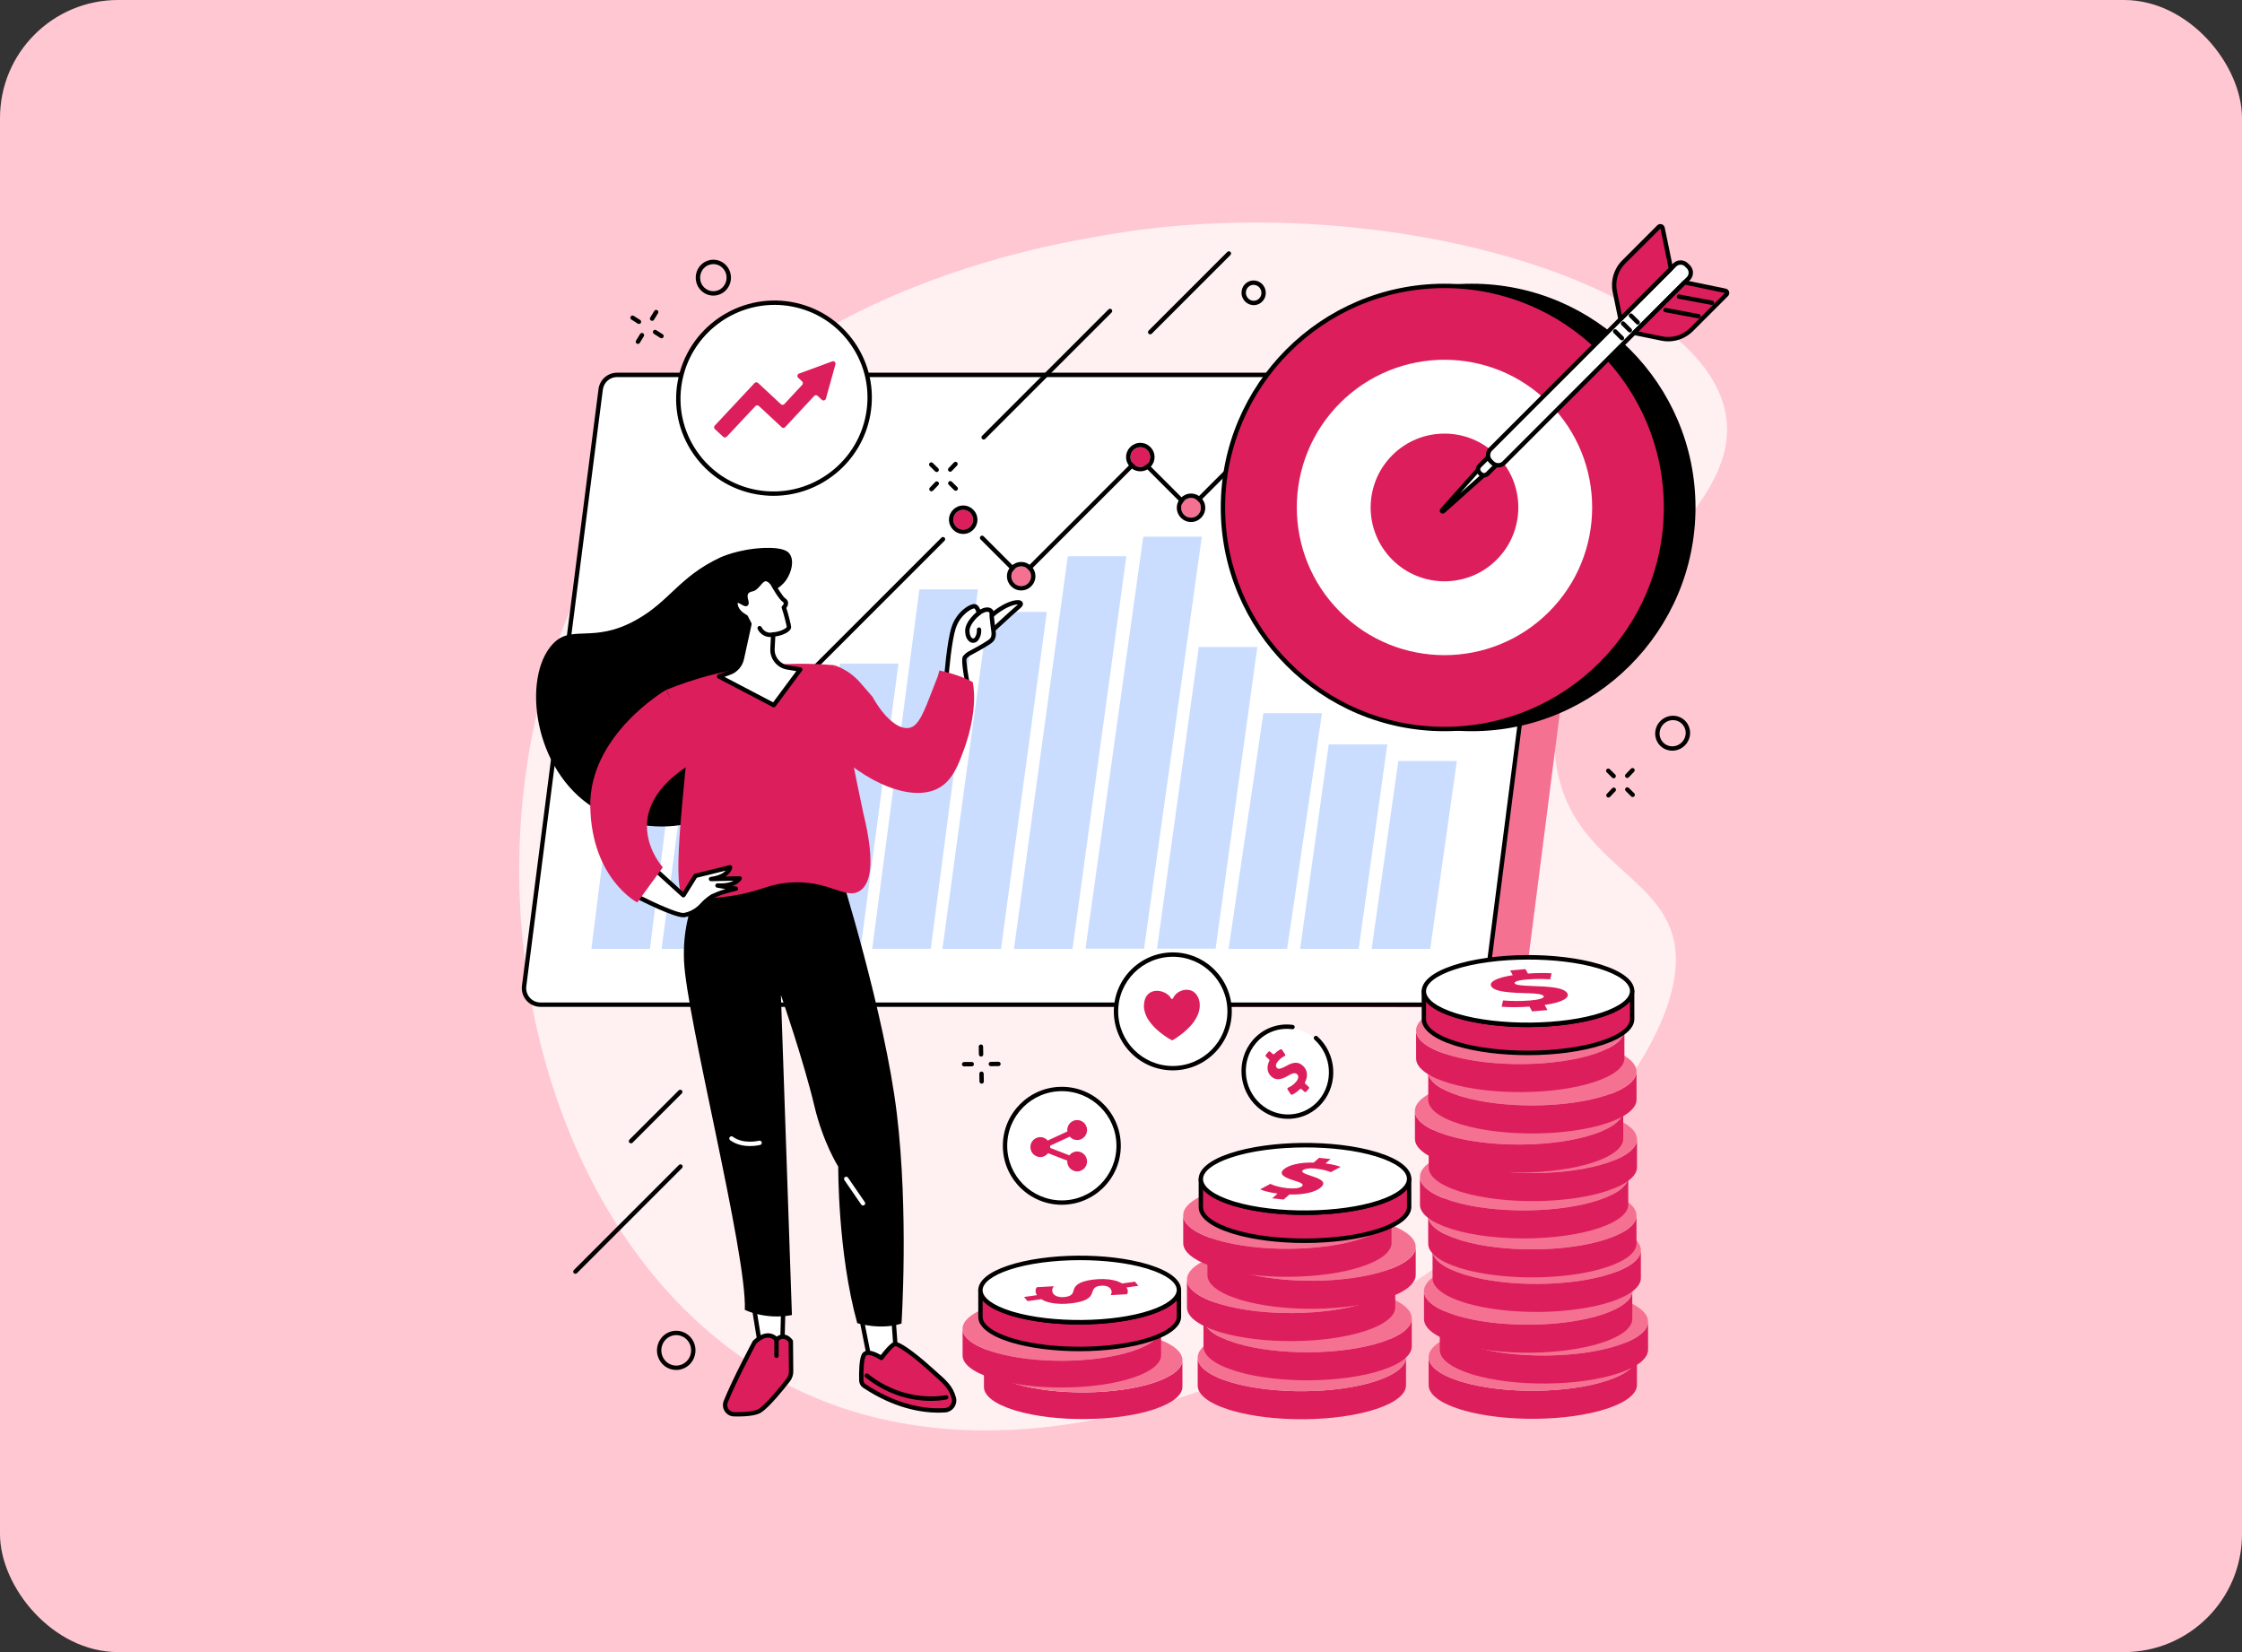 <svg xmlns="http://www.w3.org/2000/svg" width="190" height="140" viewBox="0 0 190 140" fill="none"><rect x="0" y="0" width="190" height="140" fill="#333333" stroke="none"/><g clip-path="url(#clip0_3868_43934)"><path d="M190 0H0V140H190V0Z" fill="#FFC7D1"></path><path d="M131.896 64.889C129.802 51.858 147.928 44.822 146.254 35.129C144.321 23.943 117.193 16.007 94.249 19.827C87.365 20.973 61.444 25.289 49.674 48.749C38.316 71.39 44.509 103.15 63.797 115.651C94.754 135.714 144.238 96.319 141.946 80.199C141.088 74.164 133.219 73.132 131.896 64.89V64.889Z" fill="#FFF0F2"></path><path d="M47.447 85.201L127.766 85.376C128.468 85.376 129.06 84.854 129.15 84.156L135.548 34.156C135.704 32.94 134.816 31.791 133.593 31.791L54.314 31.862L47.447 85.201Z" fill="#F57192"></path><path d="M45.801 85.137H124.515C125.217 85.137 125.809 84.613 125.899 83.914L132.257 34.364C132.433 32.987 131.367 31.768 129.987 31.768H52.289C51.587 31.768 50.995 32.292 50.905 32.992L44.417 83.554C44.31 84.394 44.96 85.137 45.801 85.137H45.801Z" fill="white"></path><path d="M124.515 85.322H45.802C45.349 85.322 44.917 85.127 44.618 84.786C44.316 84.443 44.176 83.986 44.234 83.531L50.722 32.968C50.823 32.179 51.497 31.583 52.289 31.583H129.987C130.695 31.583 131.371 31.889 131.84 32.422C132.313 32.959 132.532 33.676 132.44 34.387L126.083 83.937C125.981 84.727 125.308 85.322 124.515 85.322ZM52.289 31.953C51.683 31.953 51.166 32.41 51.089 33.016L44.601 83.578C44.556 83.927 44.664 84.278 44.895 84.542C45.125 84.803 45.456 84.952 45.802 84.952H124.515C125.122 84.952 125.638 84.495 125.716 83.89L132.074 34.34C132.151 33.734 131.965 33.124 131.562 32.666C131.163 32.212 130.59 31.953 129.987 31.953H52.289V31.953Z" fill="black"></path><path d="M55.078 80.406L56.832 66.56H51.868L50.116 80.406H55.078Z" fill="#CADDFF"></path><path d="M61.029 80.406L63.568 61.283H58.605L56.066 80.406H61.029Z" fill="#CADDFF"></path><path d="M66.979 80.406L69.294 62.742H64.331L62.016 80.406H66.979Z" fill="#CADDFF"></path><path d="M72.93 80.405L76.142 56.23H71.179L67.967 80.405H72.93Z" fill="#CADDFF"></path><path d="M78.879 80.405L82.878 49.943H77.915L73.917 80.405H78.879Z" fill="#CADDFF"></path><path d="M84.83 80.406L88.717 51.852H83.753L79.867 80.406H84.83Z" fill="#CADDFF"></path><path d="M90.892 80.406L95.453 47.136H90.49L85.93 80.406H90.892Z" fill="#CADDFF"></path><path d="M96.955 80.391L101.852 45.476H96.888L91.992 80.391H96.955Z" fill="#CADDFF"></path><path d="M103.017 80.391L106.555 54.827H101.592L98.055 80.391H103.017Z" fill="#CADDFF"></path><path d="M109.08 80.406L112.031 60.435H107.067L104.117 80.406H109.08Z" fill="#CADDFF"></path><path d="M115.142 80.406L117.569 63.079H112.606L110.18 80.406H115.142Z" fill="#CADDFF"></path><path d="M121.205 80.406L123.465 64.487H118.502L116.242 80.406H121.205Z" fill="#CADDFF"></path><path d="M86.515 49.048C86.466 49.048 86.419 49.029 86.384 48.994L83.097 45.707C83.025 45.635 83.025 45.517 83.097 45.445C83.169 45.373 83.286 45.373 83.358 45.445L86.515 48.602L96.42 38.697C96.489 38.628 96.612 38.628 96.681 38.697L100.816 42.832L107.139 36.509C107.211 36.437 107.328 36.437 107.4 36.509C107.473 36.581 107.473 36.698 107.4 36.77L100.947 43.224C100.875 43.296 100.758 43.296 100.685 43.224L96.551 39.089L86.646 48.994C86.612 49.029 86.564 49.048 86.515 49.048Z" fill="black"></path><path d="M52.715 63.811C52.667 63.811 52.62 63.793 52.584 63.757C52.511 63.685 52.511 63.568 52.584 63.495L61.159 54.92C61.228 54.851 61.351 54.851 61.42 54.92L65.922 59.422L79.785 45.559C79.857 45.487 79.974 45.487 80.047 45.559C80.119 45.631 80.119 45.748 80.047 45.821L66.053 59.814C65.981 59.887 65.864 59.887 65.791 59.814L61.289 55.313L52.845 63.757C52.808 63.794 52.761 63.812 52.714 63.812L52.715 63.811Z" fill="black"></path><path d="M60.454 55.05C60.454 54.589 60.828 54.214 61.29 54.214C61.752 54.214 62.126 54.588 62.126 55.05C62.126 55.512 61.752 55.886 61.29 55.886C60.828 55.886 60.454 55.512 60.454 55.05Z" fill="#DC1F5C"></path><path d="M61.29 54.214C61.751 54.214 62.126 54.589 62.126 55.05C62.126 55.513 61.752 55.887 61.29 55.887C60.828 55.887 60.454 55.513 60.454 55.05C60.454 54.589 60.828 54.214 61.29 54.214ZM61.29 53.844C60.625 53.844 60.084 54.385 60.084 55.05C60.084 55.715 60.625 56.256 61.29 56.256C61.955 56.256 62.496 55.715 62.496 55.05C62.496 54.385 61.955 53.844 61.29 53.844Z" fill="black"></path><path d="M85.705 48.829C85.705 48.368 86.079 47.993 86.541 47.993C87.003 47.993 87.377 48.367 87.377 48.829C87.377 49.291 87.003 49.665 86.541 49.665C86.079 49.665 85.705 49.291 85.705 48.829Z" fill="#F57192"></path><path d="M86.541 47.993C87.002 47.993 87.377 48.367 87.377 48.829C87.377 49.291 87.003 49.665 86.541 49.665C86.079 49.665 85.705 49.291 85.705 48.829C85.705 48.367 86.079 47.993 86.541 47.993ZM86.541 47.623C85.876 47.623 85.335 48.164 85.335 48.829C85.335 49.493 85.876 50.034 86.541 50.034C87.206 50.034 87.747 49.493 87.747 48.829C87.747 48.164 87.206 47.623 86.541 47.623Z" fill="black"></path><path d="M96.74 39.561C97.198 39.504 97.524 39.087 97.468 38.629C97.411 38.17 96.994 37.845 96.536 37.901C96.078 37.957 95.752 38.375 95.808 38.833C95.865 39.291 96.282 39.617 96.74 39.561Z" fill="#DC1F5C"></path><path d="M96.637 37.897C97.099 37.897 97.473 38.271 97.473 38.733C97.473 39.195 97.099 39.569 96.637 39.569C96.175 39.569 95.801 39.195 95.801 38.733C95.801 38.271 96.175 37.897 96.637 37.897ZM96.637 37.527C95.972 37.527 95.431 38.068 95.431 38.733C95.431 39.397 95.972 39.938 96.637 39.938C97.302 39.938 97.843 39.397 97.843 38.733C97.843 38.068 97.302 37.527 96.637 37.527Z" fill="black"></path><path d="M100.099 43.03C100.099 42.569 100.473 42.194 100.935 42.194C101.397 42.194 101.771 42.568 101.771 43.03C101.771 43.492 101.397 43.866 100.935 43.866C100.473 43.866 100.099 43.492 100.099 43.03Z" fill="#F57192"></path><path d="M100.935 42.195C101.396 42.195 101.77 42.569 101.77 43.031C101.77 43.493 101.396 43.867 100.935 43.867C100.473 43.867 100.099 43.493 100.099 43.031C100.099 42.569 100.473 42.195 100.935 42.195ZM100.935 41.825C100.27 41.825 99.729 42.365 99.729 43.03C99.729 43.695 100.27 44.236 100.935 44.236C101.599 44.236 102.14 43.695 102.14 43.03C102.14 42.365 101.599 41.825 100.935 41.825Z" fill="black"></path><path d="M106.241 36.887C106.241 36.426 106.615 36.051 107.077 36.051C107.539 36.051 107.913 36.425 107.913 36.887C107.913 37.349 107.539 37.723 107.077 37.723C106.615 37.723 106.241 37.349 106.241 36.887Z" fill="#F57192"></path><path d="M107.077 36.051C107.539 36.051 107.913 36.425 107.913 36.887C107.913 37.349 107.539 37.724 107.077 37.724C106.616 37.724 106.241 37.349 106.241 36.887C106.241 36.425 106.615 36.051 107.077 36.051ZM107.077 35.681C106.413 35.681 105.872 36.222 105.872 36.887C105.872 37.552 106.413 38.093 107.077 38.093C107.742 38.093 108.283 37.552 108.283 36.887C108.283 36.222 107.742 35.681 107.077 35.681Z" fill="black"></path><path d="M66.832 59.654C66.87 59.194 66.528 58.79 66.068 58.752C65.608 58.714 65.204 59.056 65.166 59.516C65.127 59.976 65.47 60.38 65.93 60.418C66.39 60.456 66.794 60.114 66.832 59.654Z" fill="#F57192"></path><path d="M66 58.75C66.461 58.75 66.836 59.124 66.836 59.586C66.836 60.048 66.462 60.422 66 60.422C65.538 60.422 65.163 60.048 65.163 59.586C65.163 59.124 65.538 58.75 66 58.75ZM66 58.38C65.335 58.38 64.794 58.921 64.794 59.586C64.794 60.251 65.335 60.791 66 60.791C66.664 60.791 67.205 60.251 67.205 59.586C67.205 58.921 66.664 58.38 66 58.38Z" fill="black"></path><path d="M80.791 44.042C80.791 43.581 81.166 43.206 81.628 43.206C82.09 43.206 82.464 43.58 82.464 44.042C82.464 44.504 82.09 44.878 81.628 44.878C81.166 44.878 80.791 44.504 80.791 44.042Z" fill="#DC1F5C"></path><path d="M81.627 43.206C82.088 43.206 82.463 43.58 82.463 44.042C82.463 44.504 82.089 44.878 81.627 44.878C81.165 44.878 80.791 44.504 80.791 44.042C80.791 43.58 81.166 43.206 81.627 43.206ZM81.627 42.836C80.962 42.836 80.421 43.377 80.421 44.041C80.421 44.706 80.962 45.247 81.627 45.247C82.292 45.247 82.833 44.706 82.833 44.041C82.833 43.377 82.292 42.836 81.627 42.836Z" fill="black"></path><path d="M51.69 63.691C51.69 63.229 52.065 62.855 52.526 62.855C52.989 62.855 53.363 63.229 53.363 63.691C53.363 64.153 52.989 64.527 52.526 64.527C52.065 64.527 51.69 64.153 51.69 63.691Z" fill="#F57192"></path><path d="M52.526 62.855C52.987 62.855 53.362 63.229 53.362 63.691C53.362 64.153 52.988 64.527 52.526 64.527C52.064 64.527 51.691 64.153 51.691 63.691C51.691 63.229 52.065 62.855 52.526 62.855ZM52.526 62.485C51.861 62.485 51.32 63.026 51.32 63.691C51.32 64.356 51.861 64.897 52.526 64.897C53.191 64.897 53.732 64.356 53.732 63.691C53.732 63.026 53.191 62.485 52.526 62.485Z" fill="black"></path><path d="M100.205 115.251L100.206 117.516C100.207 118.202 99.413 118.891 97.818 119.423C94.628 120.488 89.422 120.533 86.087 119.538C86.032 119.521 85.978 119.504 85.925 119.488C84.235 118.956 83.386 118.249 83.385 117.54L83.383 115.275C83.384 115.984 84.233 116.691 85.923 117.223C85.977 117.24 86.03 117.257 86.085 117.273C89.42 118.269 94.626 118.224 97.817 117.159C99.412 116.626 100.206 115.938 100.205 115.251V115.251Z" fill="#DC1F5C"></path><path d="M97.502 113.253C97.556 113.269 97.611 113.286 97.665 113.303C100.991 114.349 101.059 116.076 97.816 117.158C94.626 118.222 89.42 118.268 86.085 117.272C86.03 117.256 85.976 117.239 85.922 117.222C82.597 116.175 82.529 114.449 85.771 113.367C88.961 112.302 94.167 112.257 97.502 113.253Z" fill="#F57192"></path><path d="M98.396 112.575L98.397 114.84C98.398 115.527 97.605 116.215 96.01 116.748C92.819 117.812 87.614 117.858 84.278 116.862C84.223 116.846 84.169 116.829 84.116 116.812C82.426 116.28 81.577 115.574 81.576 114.864L81.575 112.599C81.576 113.308 82.424 114.015 84.114 114.546C84.168 114.563 84.222 114.58 84.276 114.596C87.611 115.592 92.818 115.547 96.008 114.482C97.603 113.95 98.397 113.261 98.396 112.575V112.575Z" fill="#DC1F5C"></path><path d="M95.693 110.577C95.748 110.593 95.802 110.61 95.856 110.627C99.182 111.674 99.25 113.4 96.007 114.482C92.817 115.547 87.611 115.592 84.276 114.596C84.221 114.58 84.167 114.563 84.114 114.547C80.788 113.5 80.72 111.773 83.962 110.691C87.152 109.627 92.358 109.582 95.693 110.577Z" fill="#F57192"></path><path d="M99.909 109.31L99.911 111.575C99.912 112.262 99.118 112.95 97.523 113.482C94.333 114.547 89.127 114.592 85.792 113.597C85.737 113.58 85.683 113.564 85.629 113.547C83.94 113.015 83.091 112.308 83.09 111.599L83.088 109.334C83.089 110.043 83.938 110.75 85.628 111.282C85.681 111.299 85.736 111.316 85.79 111.332C89.125 112.328 94.331 112.283 97.522 111.218C99.117 110.685 99.91 109.997 99.909 109.31V109.31Z" fill="#DC1F5C"></path><path d="M91.468 114.503C89.421 114.503 87.373 114.261 85.739 113.774C85.683 113.757 85.628 113.74 85.574 113.723C83.854 113.182 82.907 112.427 82.905 111.599L82.903 109.333C82.903 109.231 82.986 109.148 83.088 109.148C83.19 109.148 83.273 109.231 83.273 109.333C83.274 109.977 84.152 110.623 85.683 111.105C85.736 111.121 85.789 111.138 85.843 111.153C89.127 112.134 94.34 112.084 97.463 111.041C98.901 110.561 99.726 109.93 99.725 109.31C99.725 109.207 99.808 109.125 99.91 109.125C100.012 109.125 100.095 109.207 100.095 109.309V109.31L100.096 111.575C100.098 112.376 99.204 113.116 97.582 113.657C95.899 114.219 93.684 114.503 91.468 114.503V114.503ZM83.274 110.204L83.275 111.599C83.276 112.243 84.154 112.888 85.685 113.37C85.739 113.387 85.792 113.403 85.846 113.42C89.129 114.4 94.342 114.35 97.466 113.307C98.904 112.827 99.728 112.196 99.727 111.576L99.726 110.181C99.322 110.64 98.593 111.055 97.581 111.393C94.343 112.474 89.141 112.525 85.738 111.509C85.683 111.492 85.628 111.475 85.573 111.459C84.48 111.115 83.699 110.685 83.275 110.205L83.274 110.204Z" fill="black"></path><path d="M97.206 107.312C97.261 107.328 97.316 107.345 97.369 107.362C100.696 108.408 100.764 110.135 97.521 111.217C94.331 112.281 89.125 112.327 85.79 111.331C85.735 111.315 85.681 111.298 85.627 111.281C82.301 110.234 82.234 108.508 85.476 107.426C88.666 106.362 93.872 106.316 97.206 107.312Z" fill="white"></path><path d="M91.466 112.238C89.419 112.238 87.371 111.996 85.737 111.508C85.682 111.492 85.627 111.475 85.572 111.458C83.858 110.919 82.91 110.167 82.903 109.342C82.896 108.537 83.789 107.794 85.417 107.251C88.655 106.17 93.857 106.119 97.259 107.135C97.315 107.152 97.37 107.168 97.425 107.186C99.139 107.725 100.087 108.477 100.094 109.302C100.101 110.107 99.208 110.849 97.58 111.392C95.897 111.954 93.682 112.238 91.466 112.238ZM91.537 106.786C89.348 106.786 87.159 107.06 85.534 107.602C84.092 108.083 83.267 108.716 83.272 109.338C83.278 109.981 84.157 110.625 85.683 111.105C85.735 111.122 85.788 111.138 85.843 111.154C89.127 112.134 94.339 112.084 97.463 111.042C98.905 110.56 99.73 109.928 99.725 109.305C99.719 108.663 98.841 108.019 97.314 107.539C97.261 107.522 97.208 107.506 97.154 107.489C95.579 107.019 93.559 106.786 91.539 106.786H91.537Z" fill="black"></path><path d="M96.183 108.61L96.474 108.96L95.462 109.102C95.626 109.346 95.598 109.53 95.511 109.673L94.126 109.752C94.175 109.641 94.303 109.44 94.09 109.182C94.002 109.076 93.873 109.011 93.728 108.978C93.558 108.938 93.366 108.94 93.192 108.965C92.812 109.018 92.674 109.177 92.558 109.532C92.428 110.025 91.938 110.285 90.903 110.43C90.224 110.526 89.53 110.512 88.973 110.383C88.689 110.317 88.44 110.22 88.248 110.093L87.076 110.257L86.785 109.907L87.877 109.754C87.713 109.51 87.728 109.248 87.868 109.077L89.303 108.996C89.163 109.183 89.096 109.427 89.288 109.66C89.376 109.766 89.518 109.845 89.7 109.887C89.866 109.926 90.065 109.934 90.285 109.903C90.723 109.842 90.904 109.689 90.972 109.384C91.069 108.944 91.428 108.602 92.543 108.446C93.213 108.352 93.867 108.368 94.395 108.492C94.665 108.554 94.901 108.645 95.091 108.763L96.183 108.61H96.183Z" fill="#DC1F5C"></path><path d="M119.153 115.017L119.154 117.394C119.155 118.114 118.322 118.836 116.648 119.395C113.301 120.512 107.837 120.56 104.337 119.515C104.28 119.498 104.223 119.48 104.166 119.463C102.394 118.905 101.503 118.163 101.501 117.419L101.5 115.042C101.501 115.786 102.391 116.528 104.165 117.086C104.221 117.104 104.278 117.121 104.336 117.138C107.836 118.183 113.299 118.136 116.647 117.018C118.32 116.459 119.154 115.737 119.153 115.017Z" fill="#DC1F5C"></path><path d="M116.316 112.92C116.374 112.937 116.431 112.954 116.488 112.972C119.978 114.071 120.05 115.882 116.647 117.018C113.299 118.135 107.835 118.183 104.336 117.138C104.278 117.121 104.221 117.103 104.165 117.086C100.674 115.987 100.603 114.176 104.006 113.04C107.354 111.923 112.816 111.875 116.316 112.92L116.316 112.92Z" fill="#F57192"></path><path d="M119.641 111.719L119.643 114.097C119.644 114.817 118.81 115.539 117.137 116.098C113.789 117.215 108.326 117.263 104.826 116.218C104.768 116.201 104.711 116.183 104.655 116.166C102.882 115.608 101.991 114.866 101.99 114.122L101.988 111.745C101.989 112.489 102.88 113.231 104.653 113.789C104.71 113.807 104.766 113.824 104.824 113.841C108.324 114.886 113.787 114.839 117.135 113.721C118.809 113.162 119.642 112.44 119.641 111.719Z" fill="#DC1F5C"></path><path d="M116.805 109.622C116.862 109.64 116.919 109.657 116.976 109.675C120.466 110.774 120.538 112.585 117.135 113.721C113.787 114.838 108.324 114.886 104.824 113.841C104.766 113.824 104.71 113.806 104.653 113.789C101.163 112.69 101.092 110.879 104.494 109.743C107.841 108.626 113.305 108.578 116.804 109.623L116.805 109.622Z" fill="#F57192"></path><path d="M118.242 108.396L118.244 110.774C118.245 111.494 117.412 112.216 115.738 112.775C112.39 113.892 106.927 113.94 103.427 112.895C103.369 112.878 103.313 112.86 103.256 112.843C101.483 112.285 100.592 111.543 100.591 110.799L100.589 108.422C100.59 109.166 101.481 109.908 103.254 110.466C103.311 110.484 103.368 110.501 103.425 110.518C106.925 111.563 112.389 111.516 115.736 110.398C117.41 109.839 118.243 109.117 118.242 108.396Z" fill="#DC1F5C"></path><path d="M115.406 106.3C115.463 106.317 115.52 106.335 115.577 106.353C119.067 107.451 119.139 109.262 115.736 110.399C112.388 111.516 106.925 111.563 103.425 110.518C103.367 110.501 103.31 110.484 103.254 110.466C99.763 109.368 99.692 107.557 103.095 106.42C106.442 105.303 111.905 105.255 115.405 106.3L115.406 106.3Z" fill="#F57192"></path><path d="M119.977 105.659L119.978 108.036C119.979 108.757 119.146 109.479 117.472 110.038C114.125 111.155 108.661 111.203 105.161 110.158C105.104 110.14 105.047 110.123 104.99 110.106C103.217 109.547 102.327 108.805 102.325 108.062L102.324 105.684C102.325 106.429 103.215 107.171 104.989 107.728C105.045 107.746 105.102 107.764 105.16 107.78C108.66 108.825 114.123 108.778 117.471 107.661C119.144 107.102 119.978 106.379 119.977 105.659Z" fill="#DC1F5C"></path><path d="M117.14 103.563C117.197 103.58 117.254 103.597 117.311 103.615C120.801 104.714 120.873 106.525 117.47 107.661C114.122 108.778 108.658 108.826 105.159 107.781C105.101 107.764 105.045 107.746 104.988 107.729C101.498 106.63 101.427 104.819 104.829 103.683C108.176 102.566 113.64 102.518 117.139 103.563L117.14 103.563Z" fill="#F57192"></path><path d="M117.925 102.948L117.927 105.325C117.928 106.045 117.095 106.767 115.421 107.326C112.073 108.443 106.61 108.491 103.11 107.446C103.052 107.429 102.995 107.411 102.939 107.394C101.166 106.836 100.275 106.094 100.274 105.35L100.272 102.973C100.273 103.717 101.164 104.459 102.937 105.017C102.994 105.035 103.05 105.052 103.108 105.069C106.608 106.114 112.071 106.067 115.419 104.949C117.093 104.39 117.926 103.668 117.925 102.948Z" fill="#DC1F5C"></path><path d="M115.089 100.851C115.146 100.868 115.203 100.886 115.26 100.904C118.751 102.002 118.822 103.813 115.419 104.95C112.072 106.067 106.608 106.114 103.108 105.069C103.05 105.052 102.994 105.035 102.937 105.017C99.447 103.919 99.376 102.108 102.778 100.971C106.126 99.854 111.589 99.806 115.088 100.851L115.089 100.851Z" fill="#F57192"></path><path d="M119.419 99.892L119.42 102.269C119.422 102.989 118.588 103.711 116.914 104.27C113.567 105.387 108.103 105.435 104.603 104.39C104.546 104.373 104.489 104.355 104.433 104.338C102.66 103.78 101.769 103.038 101.768 102.294L101.766 99.917C101.767 100.661 102.657 101.403 104.431 101.961C104.487 101.979 104.544 101.996 104.602 102.013C108.102 103.058 113.565 103.011 116.913 101.893C118.587 101.334 119.42 100.612 119.419 99.892Z" fill="#DC1F5C"></path><path d="M110.56 105.333C108.413 105.333 106.264 105.08 104.551 104.568C104.492 104.55 104.435 104.532 104.378 104.514C102.577 103.948 101.584 103.159 101.583 102.294L101.582 99.917C101.582 99.814 101.664 99.731 101.766 99.731C101.868 99.731 101.951 99.814 101.951 99.916C101.952 100.597 102.876 101.278 104.487 101.784C104.542 101.802 104.598 101.819 104.655 101.836C108.103 102.865 113.575 102.813 116.854 101.718C118.366 101.213 119.233 100.549 119.234 99.894V99.892C119.234 99.79 119.317 99.707 119.419 99.706C119.521 99.706 119.603 99.789 119.603 99.891V99.893L119.605 102.269C119.606 103.105 118.672 103.879 116.973 104.446C115.207 105.035 112.884 105.333 110.559 105.333H110.56ZM101.952 100.806L101.953 102.294C101.954 102.974 102.878 103.655 104.489 104.162C104.544 104.18 104.6 104.197 104.657 104.214C108.104 105.243 113.577 105.19 116.856 104.096C118.369 103.59 119.237 102.925 119.236 102.27L119.234 100.782C118.814 101.27 118.046 101.711 116.971 102.07C113.574 103.204 108.117 103.257 104.548 102.191C104.49 102.174 104.433 102.156 104.375 102.138C103.216 101.773 102.392 101.316 101.952 100.807V100.806Z" fill="black"></path><path d="M116.582 97.795C116.64 97.812 116.697 97.83 116.754 97.848C120.244 98.946 120.316 100.757 116.913 101.894C113.565 103.011 108.102 103.058 104.602 102.013C104.544 101.996 104.488 101.979 104.431 101.961C100.941 100.863 100.869 99.052 104.272 97.915C107.62 96.798 113.082 96.751 116.582 97.796L116.582 97.795Z" fill="white"></path><path d="M110.558 102.956C108.411 102.956 106.262 102.702 104.549 102.19C104.49 102.173 104.433 102.155 104.375 102.137C102.581 101.572 101.589 100.786 101.581 99.924C101.574 99.084 102.508 98.308 104.214 97.739C107.61 96.605 113.066 96.551 116.635 97.617C116.694 97.634 116.751 97.652 116.809 97.67C118.603 98.235 119.596 99.021 119.604 99.883C119.611 100.723 118.676 101.499 116.971 102.068C115.205 102.657 112.882 102.955 110.558 102.955V102.956ZM110.633 97.233C108.335 97.233 106.036 97.521 104.331 98.09C102.813 98.597 101.946 99.264 101.951 99.921C101.957 100.6 102.881 101.279 104.487 101.784C104.542 101.801 104.598 101.819 104.655 101.836C108.103 102.865 113.575 102.812 116.855 101.717C118.372 101.211 119.24 100.543 119.234 99.886C119.228 99.208 118.304 98.529 116.698 98.024C116.642 98.006 116.587 97.989 116.53 97.972C114.876 97.478 112.754 97.233 110.634 97.233H110.633Z" fill="black"></path><path d="M112.758 98.221L112.335 98.591C112.718 98.641 113.007 98.699 113.23 98.759C113.385 98.8 113.509 98.843 113.612 98.885L112.78 99.33C112.674 99.291 112.529 99.233 112.314 99.175C112.116 99.122 111.86 99.07 111.519 99.033C110.876 98.964 110.533 99.059 110.398 99.177C110.24 99.316 110.485 99.441 111.172 99.667C112.148 99.971 112.358 100.253 111.925 100.633C111.496 101.007 110.507 101.26 109.273 101.221L108.782 101.651L107.812 101.546L108.269 101.146C107.903 101.098 107.567 101.032 107.295 100.959C107.084 100.902 106.911 100.842 106.793 100.784L107.653 100.323C107.806 100.395 108.003 100.468 108.243 100.532C108.482 100.596 108.763 100.651 109.084 100.686C109.648 100.746 110.14 100.696 110.333 100.527C110.515 100.368 110.314 100.232 109.702 100.048C108.816 99.782 108.335 99.493 108.801 99.085C109.225 98.715 110.17 98.49 111.331 98.516L111.788 98.117L112.758 98.221L112.758 98.221Z" fill="#DC1F5C"></path><path d="M138.722 114.981L138.724 117.358C138.725 118.079 137.891 118.801 136.218 119.36C132.87 120.477 127.407 120.524 123.907 119.479C123.849 119.462 123.792 119.445 123.736 119.427C121.963 118.869 121.072 118.127 121.071 117.383L121.069 115.006C121.07 115.75 121.961 116.492 123.734 117.05C123.791 117.068 123.847 117.085 123.905 117.102C127.405 118.147 132.868 118.1 136.216 116.982C137.89 116.424 138.723 115.701 138.722 114.981Z" fill="#DC1F5C"></path><path d="M135.886 112.884C135.943 112.901 136 112.919 136.057 112.937C139.548 114.035 139.619 115.846 136.216 116.983C132.868 118.1 127.405 118.147 123.905 117.102C123.847 117.085 123.791 117.068 123.734 117.05C120.244 115.952 120.173 114.141 123.575 113.004C126.922 111.887 132.386 111.839 135.885 112.884L135.886 112.884Z" fill="#F57192"></path><path d="M139.666 111.993L139.668 114.371C139.669 115.091 138.836 115.813 137.162 116.372C133.814 117.489 128.351 117.537 124.851 116.492C124.793 116.475 124.737 116.457 124.68 116.44C122.907 115.881 122.016 115.139 122.015 114.396L122.013 112.019C122.015 112.763 122.905 113.505 124.678 114.063C124.735 114.081 124.792 114.098 124.849 114.115C128.349 115.16 133.813 115.113 137.16 113.995C138.834 113.436 139.667 112.714 139.666 111.993Z" fill="#DC1F5C"></path><path d="M136.83 109.897C136.888 109.914 136.944 109.932 137.001 109.949C140.491 111.048 140.563 112.859 137.16 113.995C133.812 115.113 128.349 115.16 124.849 114.115C124.791 114.098 124.734 114.081 124.678 114.063C121.187 112.964 121.116 111.153 124.519 110.017C127.866 108.9 133.329 108.852 136.829 109.897L136.83 109.897Z" fill="#F57192"></path><path d="M138.329 109.38L138.331 111.757C138.332 112.478 137.499 113.2 135.825 113.759C132.477 114.876 127.013 114.923 123.514 113.878C123.456 113.861 123.4 113.844 123.343 113.826C121.57 113.268 120.679 112.526 120.678 111.782L120.677 109.405C120.678 110.149 121.568 110.891 123.342 111.449C123.398 111.467 123.455 111.484 123.512 111.501C127.012 112.546 132.476 112.499 135.823 111.381C137.497 110.822 138.331 110.1 138.329 109.38Z" fill="#DC1F5C"></path><path d="M135.493 107.283C135.551 107.301 135.607 107.318 135.664 107.336C139.155 108.435 139.227 110.246 135.823 111.382C132.476 112.499 127.012 112.547 123.512 111.502C123.455 111.484 123.398 111.467 123.342 111.45C119.851 110.351 119.78 108.54 123.183 107.404C126.53 106.286 131.993 106.239 135.493 107.284L135.493 107.283Z" fill="#F57192"></path><path d="M139.055 105.925L139.057 108.302C139.058 109.022 138.225 109.744 136.551 110.303C133.203 111.42 127.74 111.468 124.24 110.423C124.182 110.406 124.126 110.388 124.069 110.371C122.296 109.813 121.405 109.071 121.404 108.327L121.402 105.95C121.403 106.694 122.294 107.436 124.067 107.994C124.124 108.012 124.18 108.029 124.238 108.046C127.738 109.091 133.202 109.044 136.549 107.926C138.223 107.367 139.056 106.645 139.055 105.925Z" fill="#DC1F5C"></path><path d="M136.219 103.827C136.277 103.845 136.333 103.862 136.39 103.88C139.881 104.979 139.952 106.79 136.549 107.926C133.202 109.043 127.738 109.091 124.238 108.046C124.181 108.029 124.124 108.011 124.067 107.994C120.577 106.895 120.506 105.084 123.908 103.948C127.256 102.831 132.719 102.783 136.218 103.828L136.219 103.827Z" fill="#F57192"></path><path d="M138.685 102.998L138.687 105.375C138.688 106.095 137.855 106.817 136.181 107.376C132.833 108.493 127.369 108.541 123.87 107.496C123.812 107.479 123.756 107.461 123.699 107.444C121.926 106.886 121.035 106.144 121.034 105.4L121.032 103.023C121.033 103.767 121.924 104.509 123.697 105.067C123.754 105.085 123.81 105.102 123.868 105.119C127.368 106.164 132.831 106.117 136.179 104.999C137.853 104.44 138.686 103.718 138.685 102.998Z" fill="#DC1F5C"></path><path d="M135.849 100.901C135.906 100.918 135.963 100.936 136.02 100.954C139.511 102.052 139.582 103.863 136.179 105C132.832 106.117 127.368 106.164 123.868 105.119C123.81 105.102 123.754 105.085 123.697 105.067C120.207 103.969 120.136 102.158 123.538 101.021C126.886 99.904 132.349 99.857 135.848 100.902L135.849 100.901Z" fill="#F57192"></path><path d="M137.987 99.695L137.989 102.073C137.99 102.793 137.157 103.515 135.483 104.074C132.135 105.191 126.672 105.239 123.172 104.194C123.114 104.176 123.058 104.159 123.001 104.142C121.228 103.583 120.337 102.841 120.336 102.098L120.334 99.721C120.336 100.465 121.226 101.207 123 101.765C123.056 101.782 123.113 101.8 123.17 101.817C126.67 102.862 132.134 102.815 135.481 101.697C137.155 101.138 137.988 100.415 137.987 99.695Z" fill="#DC1F5C"></path><path d="M135.151 97.599C135.209 97.616 135.265 97.633 135.322 97.651C138.813 98.75 138.885 100.561 135.481 101.697C132.134 102.815 126.67 102.862 123.17 101.817C123.113 101.8 123.056 101.782 123 101.765C119.509 100.666 119.438 98.855 122.841 97.719C126.188 96.602 131.651 96.554 135.15 97.599L135.151 97.599Z" fill="#F57192"></path><path d="M138.728 96.533L138.729 98.91C138.73 99.63 137.897 100.353 136.223 100.912C132.876 102.029 127.412 102.076 123.912 101.031C123.855 101.014 123.798 100.997 123.741 100.979C121.968 100.421 121.078 99.679 121.076 98.935L121.075 96.558C121.076 97.302 121.966 98.044 123.74 98.602C123.796 98.62 123.853 98.637 123.911 98.654C127.411 99.699 132.874 99.652 136.222 98.534C137.895 97.975 138.729 97.253 138.728 96.533Z" fill="#DC1F5C"></path><path d="M135.891 94.436C135.949 94.454 136.006 94.471 136.063 94.489C139.553 95.588 139.625 97.399 136.222 98.535C132.874 99.652 127.411 99.7 123.911 98.655C123.853 98.638 123.796 98.62 123.74 98.603C120.249 97.504 120.178 95.693 123.581 94.557C126.928 93.44 132.391 93.392 135.891 94.437L135.891 94.436Z" fill="#F57192"></path><path d="M137.562 94.115L137.563 96.492C137.565 97.213 136.731 97.934 135.057 98.493C131.71 99.611 126.246 99.658 122.746 98.613C122.689 98.596 122.632 98.579 122.576 98.561C120.803 98.003 119.912 97.261 119.911 96.517L119.909 94.14C119.91 94.884 120.8 95.626 122.574 96.184C122.631 96.202 122.687 96.219 122.745 96.236C126.245 97.281 131.708 97.234 135.056 96.116C136.73 95.557 137.563 94.835 137.562 94.115Z" fill="#DC1F5C"></path><path d="M134.725 92.018C134.782 92.035 134.839 92.053 134.896 92.071C138.387 93.169 138.458 94.981 135.055 96.117C131.707 97.234 126.244 97.282 122.744 96.237C122.686 96.219 122.63 96.202 122.573 96.184C119.083 95.086 119.012 93.275 122.414 92.138C125.762 91.021 131.225 90.974 134.724 92.019L134.725 92.018Z" fill="#F57192"></path><path d="M138.689 90.801L138.691 93.178C138.692 93.899 137.859 94.621 136.185 95.179C132.838 96.297 127.374 96.344 123.874 95.299C123.816 95.282 123.76 95.264 123.703 95.247C121.93 94.689 121.039 93.947 121.038 93.203L121.037 90.826C121.038 91.57 121.928 92.312 123.702 92.87C123.758 92.888 123.815 92.905 123.872 92.922C127.372 93.967 132.836 93.92 136.183 92.802C137.857 92.243 138.691 91.521 138.689 90.801Z" fill="#DC1F5C"></path><path d="M135.853 88.704C135.911 88.722 135.967 88.739 136.025 88.757C139.515 89.856 139.587 91.667 136.184 92.803C132.836 93.92 127.373 93.968 123.873 92.923C123.815 92.905 123.758 92.888 123.702 92.871C120.211 91.772 120.14 89.961 123.543 88.825C126.89 87.707 132.353 87.66 135.853 88.705L135.853 88.704Z" fill="#F57192"></path><path d="M137.66 87.297L137.662 89.674C137.663 90.395 136.83 91.117 135.156 91.675C131.808 92.793 126.345 92.84 122.845 91.795C122.787 91.778 122.731 91.761 122.674 91.743C120.901 91.185 120.01 90.443 120.009 89.699L120.008 87.322C120.009 88.066 120.899 88.808 122.673 89.366C122.729 89.384 122.786 89.401 122.843 89.418C126.343 90.463 131.807 90.416 135.154 89.298C136.828 88.739 137.662 88.017 137.66 87.297Z" fill="#DC1F5C"></path><path d="M134.824 85.2C134.882 85.218 134.938 85.235 134.995 85.253C138.485 86.352 138.557 88.163 135.154 89.299C131.806 90.416 126.342 90.464 122.843 89.419C122.785 89.401 122.729 89.384 122.672 89.367C119.181 88.268 119.11 86.457 122.513 85.321C125.86 84.204 131.323 84.156 134.823 85.201L134.824 85.2Z" fill="#F57192"></path><path d="M138.318 83.973L138.319 86.35C138.32 87.071 137.487 87.793 135.813 88.352C132.466 89.469 127.002 89.516 123.502 88.471C123.445 88.454 123.388 88.437 123.332 88.419C121.559 87.861 120.668 87.119 120.666 86.375L120.665 83.998C120.666 84.742 121.556 85.484 123.33 86.042C123.386 86.06 123.443 86.077 123.501 86.094C127.001 87.139 132.464 87.092 135.812 85.974C137.486 85.415 138.319 84.693 138.318 83.973Z" fill="#DC1F5C"></path><path d="M129.459 89.414C127.312 89.414 125.163 89.161 123.45 88.649C123.391 88.632 123.334 88.614 123.277 88.596C121.476 88.029 120.483 87.24 120.482 86.375L120.48 83.998C120.48 83.895 120.563 83.813 120.665 83.813C120.767 83.813 120.85 83.895 120.85 83.998C120.851 84.678 121.775 85.359 123.386 85.866C123.441 85.883 123.497 85.9 123.554 85.917C127.002 86.947 132.474 86.894 135.753 85.799C137.265 85.295 138.132 84.63 138.133 83.976V83.974C138.133 83.872 138.216 83.789 138.318 83.789C138.42 83.789 138.502 83.871 138.502 83.973V83.975L138.504 86.351C138.505 87.187 137.571 87.961 135.872 88.528C134.106 89.117 131.783 89.415 129.458 89.415L129.459 89.414ZM120.851 84.887L120.852 86.375C120.853 87.056 121.777 87.736 123.387 88.243C123.443 88.261 123.499 88.278 123.555 88.295C127.003 89.325 132.476 89.272 135.755 88.177C137.268 87.672 138.136 87.007 138.134 86.352L138.133 84.863C137.713 85.351 136.944 85.792 135.87 86.151C132.473 87.285 127.016 87.338 123.447 86.272C123.389 86.255 123.331 86.237 123.274 86.219C122.115 85.854 121.291 85.397 120.851 84.888V84.887Z" fill="black"></path><path d="M135.481 81.876C135.539 81.893 135.595 81.911 135.652 81.929C139.143 83.027 139.215 84.838 135.812 85.975C132.464 87.092 127 87.139 123.5 86.094C123.443 86.077 123.386 86.06 123.33 86.043C119.839 84.944 119.768 83.133 123.171 81.996C126.518 80.879 131.981 80.832 135.481 81.877L135.481 81.876Z" fill="white"></path><path d="M129.457 87.037C127.31 87.037 125.162 86.783 123.448 86.271C123.39 86.254 123.332 86.236 123.275 86.218C121.48 85.653 120.488 84.867 120.481 84.005C120.473 83.165 121.408 82.389 123.113 81.82C126.509 80.687 131.966 80.633 135.534 81.699C135.593 81.716 135.65 81.734 135.708 81.752C137.503 82.317 138.496 83.103 138.503 83.964C138.51 84.804 137.576 85.581 135.87 86.149C134.105 86.739 131.782 87.037 129.457 87.037ZM129.532 81.314C127.234 81.314 124.935 81.602 123.23 82.171C121.711 82.678 120.845 83.346 120.85 84.002C120.856 84.681 121.78 85.36 123.386 85.865C123.441 85.882 123.497 85.9 123.554 85.916C127.002 86.946 132.474 86.893 135.753 85.799C137.272 85.292 138.138 84.625 138.133 83.968C138.127 83.29 137.203 82.61 135.597 82.105C135.541 82.088 135.486 82.07 135.429 82.054C133.774 81.56 131.653 81.315 129.532 81.315V81.314Z" fill="black"></path><path d="M131.491 82.476L131.373 82.988C131.002 82.97 130.336 82.924 129.379 83.005C128.517 83.077 128.303 83.22 128.369 83.339C128.392 83.38 128.452 83.413 128.554 83.44C128.805 83.507 129.312 83.541 130.167 83.57C131.083 83.595 131.728 83.66 132.159 83.776C132.519 83.872 132.731 84.004 132.828 84.178C133.039 84.556 132.381 84.95 130.9 85.162L131.142 85.596L129.84 85.705L129.615 85.302C128.719 85.364 127.812 85.359 127.255 85.309L127.377 84.778C127.991 84.829 128.823 84.853 129.686 84.78C130.444 84.716 130.91 84.579 130.816 84.409C130.786 84.354 130.708 84.309 130.577 84.274C130.328 84.207 129.885 84.173 129.201 84.158C128.278 84.138 127.511 84.08 127.004 83.944C126.684 83.859 126.467 83.741 126.378 83.582C126.17 83.208 126.831 82.846 128.203 82.637L127.978 82.234L129.28 82.124L129.487 82.498C130.385 82.436 131.015 82.445 131.492 82.477L131.491 82.476Z" fill="#DC1F5C"></path><path d="M124.726 61.777C135.095 61.777 143.501 53.371 143.501 43.003C143.501 32.634 135.095 24.228 124.726 24.228C114.358 24.228 105.952 32.634 105.952 43.003C105.952 53.371 114.358 61.777 124.726 61.777Z" fill="black"></path><path d="M124.726 61.962C114.272 61.962 105.767 53.457 105.767 43.003C105.767 32.548 114.272 24.043 124.726 24.043C135.181 24.043 143.686 32.548 143.686 43.003C143.686 53.457 135.181 61.962 124.726 61.962ZM124.726 24.413C114.476 24.413 106.137 32.752 106.137 43.003C106.137 53.253 114.476 61.592 124.726 61.592C134.977 61.592 143.316 53.253 143.316 43.003C143.316 32.752 134.977 24.413 124.726 24.413Z" fill="black"></path><path d="M122.414 61.777C132.783 61.777 141.188 53.371 141.188 43.003C141.188 32.634 132.783 24.228 122.414 24.228C112.045 24.228 103.639 32.634 103.639 43.003C103.639 53.371 112.045 61.777 122.414 61.777Z" fill="#DC1F5C"></path><path d="M122.414 61.962C111.96 61.962 103.454 53.457 103.454 43.003C103.454 32.548 111.96 24.043 122.414 24.043C132.868 24.043 141.373 32.548 141.373 43.003C141.373 53.457 132.868 61.962 122.414 61.962ZM122.414 24.413C112.163 24.413 103.825 32.752 103.825 43.003C103.825 53.253 112.163 61.592 122.414 61.592C132.664 61.592 141.003 53.253 141.003 43.003C141.003 32.752 132.664 24.413 122.414 24.413Z" fill="black"></path><path d="M131.264 51.852C136.152 46.965 136.152 39.04 131.264 34.152C126.376 29.264 118.451 29.264 113.564 34.152C108.676 39.04 108.676 46.965 113.564 51.852C118.451 56.74 126.376 56.74 131.264 51.852Z" fill="white"></path><path d="M126.839 47.427C129.283 44.983 129.283 41.021 126.839 38.577C124.395 36.133 120.432 36.133 117.989 38.577C115.545 41.021 115.545 44.983 117.989 47.427C120.432 49.871 124.395 49.871 126.839 47.427Z" fill="#DC1F5C"></path><path d="M122.213 43.229L125.431 39.623L125.912 40.105L122.307 43.322C122.245 43.378 122.158 43.291 122.213 43.229Z" fill="white"></path><path d="M122.263 43.525C122.199 43.525 122.135 43.5 122.085 43.451C121.989 43.355 121.985 43.206 122.076 43.106L125.293 39.5C125.327 39.462 125.375 39.44 125.426 39.439C125.48 39.438 125.526 39.457 125.562 39.493L126.043 39.974C126.079 40.01 126.099 40.059 126.097 40.11C126.096 40.161 126.074 40.209 126.036 40.243L122.431 43.461C122.382 43.504 122.323 43.526 122.263 43.526L122.263 43.525ZM125.439 39.892L123.744 41.791L125.643 40.096L125.438 39.892L125.439 39.892Z" fill="black"></path><path d="M126.759 38.106L127.434 38.781L125.876 40.339C125.818 40.396 125.724 40.396 125.666 40.339L125.201 39.874C125.143 39.816 125.143 39.722 125.201 39.664L126.759 38.106Z" fill="white"></path><path d="M125.765 40.46C125.605 40.46 125.455 40.398 125.343 40.286L125.251 40.194C125.018 39.961 125.018 39.582 125.251 39.35L126.623 37.978C126.692 37.909 126.815 37.909 126.884 37.978L127.559 38.653C127.631 38.725 127.631 38.842 127.559 38.915L126.188 40.286C126.075 40.399 125.925 40.46 125.765 40.46H125.765ZM126.753 38.37L125.512 39.611C125.424 39.699 125.424 39.844 125.512 39.932L125.604 40.023C125.69 40.109 125.839 40.109 125.925 40.023L127.165 38.783L126.752 38.37L126.753 38.37Z" fill="black"></path><path d="M126.47 39.223L126.313 39.066C126.037 38.79 126.037 38.343 126.313 38.067L141.926 22.454C142.202 22.178 142.649 22.178 142.925 22.454L143.082 22.611C143.358 22.887 143.358 23.334 143.082 23.61L127.469 39.223C127.193 39.499 126.746 39.499 126.47 39.223Z" fill="white"></path><path d="M126.969 39.615C126.731 39.615 126.507 39.522 126.339 39.354L126.182 39.197C125.834 38.849 125.834 38.283 126.182 37.935L141.795 22.322C141.963 22.154 142.187 22.061 142.425 22.061C142.663 22.061 142.887 22.154 143.056 22.322L143.213 22.479C143.381 22.648 143.474 22.872 143.474 23.11C143.474 23.348 143.381 23.572 143.213 23.74L127.6 39.353C127.431 39.522 127.207 39.615 126.969 39.615V39.615ZM142.425 22.431C142.286 22.431 142.155 22.486 142.056 22.584L126.443 38.197C126.24 38.401 126.24 38.732 126.443 38.935L126.6 39.092C126.699 39.191 126.83 39.245 126.969 39.245C127.109 39.245 127.24 39.191 127.338 39.092L142.951 23.479C143.05 23.381 143.104 23.25 143.104 23.11C143.104 22.971 143.05 22.84 142.951 22.741L142.794 22.584C142.696 22.486 142.565 22.431 142.425 22.431Z" fill="black"></path><path d="M137.33 27.049L136.852 24.722C136.663 23.806 136.948 22.855 137.609 22.194L140.574 19.228C140.683 19.12 140.867 19.176 140.898 19.325L141.607 22.771L137.33 27.048V27.049Z" fill="#DC1F5C"></path><path d="M137.33 27.233C137.313 27.233 137.295 27.231 137.277 27.226C137.212 27.206 137.163 27.152 137.149 27.086L136.67 24.759C136.468 23.779 136.77 22.77 137.478 22.062L140.443 19.097C140.541 18.999 140.685 18.963 140.818 19.003C140.951 19.042 141.051 19.152 141.079 19.288L141.789 22.734C141.802 22.795 141.782 22.858 141.738 22.902L137.461 27.179C137.426 27.214 137.379 27.233 137.33 27.233V27.233ZM140.717 19.363L137.74 22.325C137.12 22.945 136.856 23.827 137.033 24.686L137.442 26.675L141.406 22.712L140.716 19.363H140.717Z" fill="black"></path><path d="M138.487 28.205L140.814 28.684C141.73 28.873 142.681 28.588 143.343 27.926L146.308 24.961C146.416 24.853 146.36 24.669 146.211 24.638L142.765 23.928L138.488 28.205H138.487Z" fill="#DC1F5C"></path><path d="M141.377 28.927C141.178 28.927 140.976 28.907 140.776 28.866L138.45 28.387C138.383 28.373 138.329 28.324 138.31 28.258C138.29 28.194 138.308 28.122 138.356 28.075L142.633 23.798C142.677 23.754 142.741 23.735 142.801 23.748L146.247 24.457C146.383 24.485 146.493 24.585 146.532 24.718C146.572 24.851 146.536 24.995 146.438 25.093L143.472 28.058C142.909 28.621 142.155 28.928 141.377 28.928L141.377 28.927ZM138.861 28.094L140.851 28.503C141.708 28.68 142.592 28.415 143.211 27.796L146.177 24.831L142.825 24.13L138.861 28.093L138.861 28.094Z" fill="black"></path><path d="M145.083 25.844C145.071 25.844 145.06 25.843 145.048 25.84L142.247 25.316C142.147 25.297 142.08 25.201 142.099 25.1C142.118 25 142.215 24.934 142.315 24.952L145.116 25.476C145.216 25.495 145.283 25.592 145.264 25.692C145.247 25.781 145.17 25.844 145.083 25.844Z" fill="black"></path><path d="M143.944 26.982C143.933 26.982 143.921 26.981 143.91 26.979L141.109 26.455C141.009 26.436 140.942 26.339 140.961 26.238C140.98 26.138 141.077 26.073 141.177 26.091L143.978 26.615C144.078 26.634 144.145 26.73 144.126 26.831C144.109 26.92 144.031 26.982 143.944 26.982Z" fill="black"></path><path d="M137.455 28.844C137.408 28.844 137.361 28.826 137.324 28.789L136.746 28.212C136.674 28.139 136.674 28.022 136.746 27.95C136.819 27.878 136.936 27.878 137.008 27.95L137.586 28.528C137.658 28.6 137.658 28.717 137.586 28.789C137.549 28.826 137.502 28.844 137.455 28.844H137.455Z" fill="black"></path><path d="M138.124 28.175C138.076 28.175 138.029 28.157 137.993 28.121L137.415 27.543C137.343 27.471 137.343 27.354 137.415 27.281C137.487 27.209 137.604 27.209 137.677 27.281L138.254 27.859C138.327 27.931 138.327 28.048 138.254 28.121C138.218 28.157 138.171 28.175 138.123 28.175H138.124Z" fill="black"></path><path d="M138.792 27.506C138.745 27.506 138.698 27.488 138.661 27.452L138.083 26.874C138.011 26.802 138.011 26.685 138.083 26.613C138.156 26.54 138.273 26.54 138.345 26.613L138.923 27.191C138.995 27.263 138.995 27.38 138.923 27.452C138.887 27.488 138.839 27.506 138.792 27.506H138.792Z" fill="black"></path><path d="M64.969 50.305C65.216 50.204 66.112 49.931 66.663 49.095C67.052 48.505 67.345 47.517 66.905 46.917C66.794 46.768 66.434 46.364 64.727 46.434C62.563 46.523 61.043 47.238 61.043 47.238C57.517 48.897 56.773 50.948 53.897 52.544C50.215 54.589 48.419 52.846 46.818 54.601C44.218 57.453 45.21 65.268 50.327 68.456C53.783 70.609 59.193 70.671 61.641 67.972C65.637 63.566 61.986 51.526 64.968 50.306L64.969 50.305Z" fill="black"></path><path d="M66.392 110.416L66.266 115.079L64.619 115.257L63.804 110.239L66.392 110.416Z" fill="white"></path><path d="M64.619 115.442C64.53 115.442 64.451 115.377 64.437 115.287L63.622 110.268C63.613 110.213 63.63 110.156 63.668 110.114C63.706 110.072 63.761 110.051 63.817 110.055L66.405 110.232C66.504 110.238 66.579 110.322 66.577 110.421L66.452 115.084C66.449 115.177 66.379 115.254 66.287 115.263L64.639 115.441C64.633 115.442 64.626 115.442 64.619 115.442V115.442ZM64.025 110.439L64.774 115.054L66.086 114.913L66.203 110.588L64.025 110.439H64.025Z" fill="black"></path><path d="M75.737 111.947L76 115.661L73.823 115.839L73.046 111.947H75.737Z" fill="white"></path><path d="M73.823 116.024C73.736 116.024 73.659 115.962 73.641 115.875L72.865 111.983C72.854 111.928 72.868 111.872 72.903 111.829C72.939 111.786 72.991 111.761 73.046 111.761H75.737C75.834 111.761 75.915 111.837 75.921 111.933L76.184 115.647C76.191 115.749 76.116 115.837 76.014 115.845L73.838 116.023C73.833 116.023 73.828 116.024 73.823 116.024ZM73.272 112.132L73.972 115.641L75.803 115.492L75.565 112.132H73.272L73.272 112.132Z" fill="black"></path><path d="M73.242 117.438C73.091 117.338 72.999 117.168 72.994 116.987C72.98 116.442 72.978 115.282 73.198 114.845C73.49 114.267 74.693 115.073 74.693 115.073C74.693 115.073 75.397 114.097 75.809 113.892C76.023 113.786 77.272 114.617 78.531 115.751C79.91 116.993 80.533 117.389 80.83 118.46C80.97 118.962 80.601 119.468 80.081 119.505C78.813 119.595 76.256 119.444 73.241 117.438H73.242Z" fill="#DC1F5C"></path><path d="M79.523 119.71C78.12 119.71 75.802 119.364 73.139 117.593C72.939 117.459 72.816 117.235 72.809 116.993C72.789 116.218 72.812 115.202 73.033 114.763C73.107 114.617 73.23 114.517 73.39 114.476C73.795 114.37 74.371 114.664 74.646 114.827C74.867 114.536 75.371 113.905 75.727 113.728C76.256 113.464 78.631 115.593 78.655 115.614C78.872 115.81 79.07 115.984 79.252 116.144C80.245 117.018 80.744 117.457 81.009 118.411C81.089 118.7 81.035 119.009 80.86 119.257C80.681 119.51 80.403 119.669 80.095 119.691C79.927 119.703 79.736 119.711 79.524 119.711L79.523 119.71ZM73.344 117.285C76.316 119.262 78.832 119.409 80.068 119.321C80.264 119.307 80.443 119.206 80.557 119.043C80.668 118.886 80.703 118.691 80.652 118.509C80.417 117.66 79.975 117.272 79.007 116.421C78.825 116.26 78.625 116.085 78.407 115.888C77.112 114.722 76.09 114.098 75.871 114.069C75.562 114.242 75.027 114.927 74.843 115.182C74.785 115.263 74.673 115.283 74.59 115.227C74.305 115.037 73.753 114.761 73.483 114.833C73.426 114.848 73.389 114.877 73.363 114.929C73.222 115.209 73.153 115.977 73.179 116.983C73.183 117.105 73.244 117.218 73.344 117.285H73.344Z" fill="black"></path><path d="M78.893 118.714C77.567 118.714 75.439 118.392 73.337 116.716C73.257 116.652 73.244 116.535 73.308 116.456C73.372 116.376 73.488 116.363 73.568 116.427C76.762 118.976 80.113 118.238 80.147 118.23C80.246 118.207 80.345 118.269 80.368 118.368C80.391 118.468 80.33 118.567 80.231 118.59C80.177 118.602 79.674 118.714 78.893 118.714Z" fill="black"></path><path d="M67.042 116.213L67.018 113.66C67.018 113.66 66.506 112.885 65.804 113.515C65.804 113.515 65.155 112.605 63.951 113.739C63.951 113.739 62.256 116.899 61.506 118.778C61.305 119.28 61.664 119.832 62.205 119.844C62.983 119.862 63.989 119.821 64.427 119.525C65.112 119.062 66.284 117.602 66.796 116.944C66.958 116.735 67.045 116.478 67.042 116.213Z" fill="#DC1F5C"></path><path d="M62.516 120.033C62.414 120.033 62.309 120.032 62.201 120.029C61.883 120.022 61.6 119.865 61.425 119.6C61.251 119.336 61.216 119.003 61.334 118.709C62.079 116.842 63.771 113.683 63.788 113.651C63.797 113.634 63.81 113.618 63.824 113.604C64.302 113.154 64.763 112.946 65.197 112.989C65.489 113.018 65.698 113.155 65.822 113.265C66.029 113.12 66.243 113.062 66.461 113.09C66.896 113.146 67.162 113.541 67.173 113.558C67.193 113.588 67.203 113.622 67.204 113.658L67.228 116.211C67.231 116.516 67.129 116.817 66.942 117.058C66.337 117.837 65.219 119.213 64.531 119.678C64.182 119.914 63.505 120.034 62.516 120.034L62.516 120.033ZM64.099 113.854C63.933 114.165 62.378 117.09 61.677 118.846C61.604 119.031 61.624 119.231 61.733 119.396C61.841 119.559 62.014 119.656 62.209 119.66C63.261 119.684 64.012 119.582 64.323 119.372C64.991 118.92 66.172 117.444 66.649 116.831C66.785 116.656 66.859 116.437 66.857 116.215L66.833 113.723C66.77 113.646 66.614 113.482 66.41 113.457C66.256 113.438 66.093 113.504 65.927 113.653C65.888 113.688 65.836 113.705 65.783 113.699C65.731 113.693 65.683 113.665 65.653 113.623C65.647 113.614 65.475 113.387 65.154 113.358C64.84 113.329 64.485 113.496 64.099 113.854L64.099 113.854Z" fill="black"></path><path d="M65.805 113.329C65.907 113.329 65.99 113.412 65.99 113.514V114.891C65.99 114.993 65.907 115.075 65.805 115.075C65.703 115.075 65.62 114.993 65.62 114.891V113.514C65.62 113.412 65.703 113.329 65.805 113.329Z" fill="black"></path><path d="M76.398 112.157C76.398 112.157 77.019 102.782 76 94.349C74.981 85.916 71.191 73.874 71.191 73.874C71.191 73.874 67.112 73.689 64.144 74.088C61.175 74.487 60.001 74.077 60.001 74.077C60.001 74.077 57.785 76.614 57.966 81.384C58.147 86.154 63.317 106.276 63.121 110.998C63.121 110.998 64.86 111.872 67.112 111.438L66.179 84.32C66.179 84.32 68.111 89.903 69.017 93.727C69.756 96.845 71.039 98.862 71.039 98.862C71.039 98.862 70.984 106.109 72.648 112.125C72.648 112.125 74.613 112.74 76.397 112.158L76.398 112.157Z" fill="black"></path><path d="M73.138 102.157C73.079 102.157 73.021 102.129 72.985 102.077L71.561 100.005C71.503 99.921 71.524 99.805 71.608 99.748C71.693 99.69 71.808 99.711 71.865 99.795L73.289 101.867C73.347 101.951 73.326 102.067 73.242 102.124C73.21 102.146 73.173 102.157 73.137 102.157H73.138Z" fill="white"></path><path d="M63.562 97.118C63.057 97.118 62.415 97.02 61.879 96.622C61.797 96.561 61.78 96.445 61.841 96.364C61.902 96.281 62.018 96.264 62.1 96.326C63.001 96.994 64.317 96.668 64.33 96.665C64.43 96.64 64.53 96.7 64.555 96.798C64.58 96.897 64.52 96.998 64.421 97.023C64.392 97.031 64.038 97.118 63.562 97.118H63.562Z" fill="white"></path><path d="M57.816 75.786C58.3 76.328 59.279 76.232 61.218 76.018C64.246 75.685 64.767 75.001 66.724 74.808C70.213 74.464 71.646 76.332 72.895 75.474C73.654 74.952 74.282 73.464 73.155 68.876C72.789 67.139 72.43 65.384 72.078 63.61C71.594 61.169 71.135 58.755 70.701 56.369C68.277 56.158 66.215 56.255 64.653 56.419C62.615 56.632 61.072 56.996 60.442 57.154C58.898 57.541 57.575 58.009 56.434 58.468C57.593 60.15 57.013 62.435 58.172 64.117C58.151 65.395 56.918 74.778 57.816 75.785L57.816 75.786Z" fill="#DC1F5C"></path><path d="M83.997 53.526C83.997 53.526 85.84 51.817 86.365 51.381C86.962 50.886 85.597 50.723 83.848 52.325L83.998 53.526L83.997 53.526Z" fill="white"></path><path d="M83.858 53.907L83.652 52.253L83.722 52.189C85.015 51.004 86.089 50.76 86.462 50.884C86.584 50.925 86.667 51.011 86.687 51.12C86.712 51.255 86.643 51.39 86.482 51.524C85.968 51.951 84.141 53.645 84.123 53.661L83.858 53.907H83.858ZM84.043 52.398L84.136 53.145C84.667 52.655 85.838 51.577 86.247 51.239C86.254 51.233 86.261 51.227 86.267 51.221C85.982 51.211 85.133 51.423 84.043 52.398H84.043Z" fill="black"></path><path d="M84.151 53.18C84.162 53.275 84.173 53.369 84.191 53.463C84.219 53.621 84.258 54.004 84.028 54.248C83.804 54.485 82.721 55.075 82.209 55.346C82.034 55.439 81.88 55.566 81.756 55.721C81.586 55.934 82.049 58.199 82.049 58.199L80.189 57.534C80.189 57.534 80.412 54.443 80.821 53.187C81.229 51.931 82.308 51.335 82.587 51.374C82.866 51.414 82.951 51.948 82.951 51.948C82.951 51.948 83.555 51.481 83.922 51.731C84.114 51.862 84.021 52.083 84.051 52.298L84.151 53.18H84.151Z" fill="white"></path><path d="M82.296 58.483L79.994 57.66L80.004 57.52C80.013 57.393 80.234 54.392 80.644 53.129C81.073 51.812 82.22 51.135 82.612 51.191C82.858 51.225 82.993 51.457 83.064 51.654C83.312 51.516 83.711 51.364 84.025 51.578C84.243 51.726 84.236 51.948 84.23 52.109C84.228 52.167 84.226 52.222 84.233 52.272L84.334 53.158C84.344 53.245 84.355 53.338 84.372 53.429C84.405 53.611 84.45 54.069 84.162 54.374C83.937 54.612 83.022 55.122 82.294 55.509C82.145 55.588 82.016 55.693 81.91 55.821C81.855 56.032 82.03 57.19 82.229 58.161L82.295 58.483L82.296 58.483ZM80.385 57.407L81.804 57.915C81.538 56.555 81.474 55.778 81.612 55.605C81.751 55.43 81.923 55.288 82.122 55.182C83.088 54.67 83.749 54.273 83.893 54.121C84.071 53.932 84.026 53.594 84.008 53.495C83.99 53.394 83.977 53.294 83.967 53.2L83.866 52.319C83.855 52.242 83.858 52.165 83.86 52.097C83.865 51.946 83.859 51.912 83.817 51.884C83.624 51.752 83.225 51.969 83.063 52.094L82.817 52.285L82.767 51.977C82.737 51.793 82.64 51.569 82.56 51.558C82.372 51.545 81.381 52.059 80.995 53.245C80.648 54.315 80.433 56.792 80.383 57.408L80.385 57.407Z" fill="black"></path><path d="M82.476 54.475C82.431 54.475 82.385 54.469 82.34 54.456C82.09 54.387 81.815 54.1 81.792 53.504C81.759 52.629 82.833 51.805 82.878 51.77C82.959 51.709 83.075 51.724 83.137 51.806C83.199 51.887 83.183 52.003 83.102 52.065C82.833 52.27 82.141 52.924 82.162 53.49C82.176 53.862 82.312 54.064 82.44 54.099C82.53 54.124 82.595 54.05 82.625 54.004C82.826 53.697 82.785 53.385 82.785 53.381C82.769 53.281 82.838 53.186 82.939 53.17C83.039 53.155 83.135 53.224 83.15 53.325C83.153 53.343 83.216 53.777 82.935 54.206C82.822 54.379 82.654 54.474 82.477 54.474L82.476 54.475Z" fill="black"></path><path d="M79.609 56.815C80.573 57.029 81.642 57.361 82.437 57.803C82.674 58.98 82.603 61.058 81.642 63.655C81.244 64.731 80.774 66 79.729 66.675C77.73 67.966 74.076 66.794 70.794 63.743C70.763 61.285 70.732 58.828 70.7 56.37C71.557 56.661 72.32 57.175 72.912 57.86L73.947 59.056C74.877 60.734 76.124 61.887 77.081 61.676C77.863 61.503 78.291 60.385 79.146 58.148C79.588 56.994 79.419 57.531 79.609 56.815L79.609 56.815Z" fill="#DC1F5C"></path><path d="M66.743 56.56C65.975 56.435 65.425 55.751 65.465 54.974L65.528 53.767C66.257 53.71 66.863 53.364 66.861 53.133C66.86 53.021 66.593 51.924 66.426 51.471C66.567 51.356 66.739 51.04 66.434 50.846C66.13 50.652 65.447 49.418 65.447 49.418C64.604 48.439 64.361 49.819 63.731 49.935C63.295 50.014 63.059 50.28 63.224 50.849C63.388 51.419 63.075 51.133 62.755 50.971C62.434 50.808 62.216 50.935 62.392 51.452C62.568 51.97 63.209 52.282 63.209 52.282L63.513 52.878L62.872 55.812C62.751 56.366 62.352 56.819 61.818 57.01L60.935 57.325L65.573 59.754L67.814 56.735L66.742 56.56H66.743Z" fill="white"></path><path d="M65.573 59.938C65.544 59.938 65.515 59.932 65.488 59.917L60.849 57.489C60.784 57.454 60.745 57.385 60.751 57.312C60.756 57.238 60.804 57.175 60.873 57.15L61.756 56.836C62.234 56.665 62.584 56.268 62.692 55.772L63.318 52.903L63.071 52.417C62.898 52.321 62.385 52.004 62.217 51.511C62.104 51.176 62.124 50.939 62.277 50.806C62.355 50.738 62.531 50.649 62.839 50.805C62.9 50.836 62.961 50.871 63.018 50.904C63.029 50.91 63.041 50.917 63.053 50.924C63.051 50.916 63.049 50.908 63.047 50.9C62.954 50.578 62.969 50.314 63.094 50.113C63.21 49.926 63.414 49.804 63.699 49.752C63.861 49.722 64.016 49.541 64.166 49.367C64.362 49.14 64.583 48.883 64.896 48.883C65.122 48.883 65.348 49.019 65.588 49.297C65.596 49.307 65.603 49.318 65.609 49.328C65.884 49.823 66.352 50.573 66.534 50.69C66.732 50.816 66.781 50.978 66.788 51.093C66.797 51.252 66.728 51.406 66.638 51.518C66.799 52.003 67.045 52.987 67.046 53.132C67.049 53.515 66.371 53.843 65.705 53.935L65.65 54.984C65.614 55.668 66.097 56.267 66.773 56.378L67.845 56.553C67.909 56.564 67.963 56.606 67.987 56.666C68.011 56.726 68.002 56.795 67.964 56.846L65.723 59.865C65.687 59.913 65.631 59.939 65.574 59.939L65.573 59.938ZM61.395 57.357L65.519 59.516L67.484 56.869L66.713 56.742C65.85 56.601 65.234 55.837 65.28 54.964L65.343 53.757C65.348 53.664 65.421 53.59 65.513 53.583C66.156 53.532 66.628 53.248 66.674 53.13C66.655 52.974 66.411 51.968 66.251 51.535C66.224 51.461 66.247 51.377 66.308 51.327C66.364 51.282 66.421 51.187 66.417 51.115C66.416 51.098 66.413 51.052 66.333 51.002C66.014 50.798 65.431 49.772 65.293 49.525C65.138 49.348 65.001 49.254 64.894 49.254C64.751 49.254 64.602 49.426 64.445 49.609C64.262 49.822 64.054 50.063 63.764 50.116C63.586 50.149 63.465 50.214 63.406 50.309C63.34 50.416 63.337 50.581 63.4 50.798C63.459 51.004 63.495 51.21 63.353 51.321C63.201 51.44 63.022 51.335 62.831 51.225C62.78 51.195 62.725 51.163 62.67 51.135C62.59 51.095 62.539 51.088 62.519 51.089C62.513 51.112 62.499 51.196 62.566 51.393C62.715 51.83 63.284 52.112 63.289 52.115C63.325 52.133 63.355 52.162 63.373 52.198L63.677 52.794C63.697 52.832 63.703 52.876 63.693 52.917L63.052 55.851C62.917 56.472 62.478 56.971 61.879 57.184L61.395 57.358L61.395 57.357Z" fill="black"></path><path d="M65.265 53.984C64.686 53.984 64.327 53.564 64.207 53.306C64.164 53.214 64.204 53.104 64.297 53.061C64.389 53.017 64.499 53.057 64.542 53.15C64.554 53.175 64.835 53.742 65.485 53.587C65.584 53.564 65.684 53.625 65.708 53.724C65.731 53.824 65.67 53.924 65.571 53.947C65.463 53.973 65.361 53.984 65.265 53.984Z" fill="black"></path><path d="M55.307 73.495L57.916 75.864L58.937 74.219L61.872 73.495C61.872 73.495 61.759 74.294 60.252 74.489L62.683 74.436C62.683 74.436 62.321 75.121 60.804 75.04L62.365 75.306C62.365 75.306 61.354 75.533 60.865 75.743L60.376 75.953C60.376 75.953 59.879 76.26 59.553 76.632C59.228 77.005 58.704 77.419 57.998 77.543C57.293 77.666 53.932 75.936 53.932 75.936L55.306 73.495H55.307Z" fill="white"></path><path d="M57.929 77.733C57.065 77.733 54.395 76.382 53.848 76.1C53.803 76.077 53.77 76.037 53.756 75.989C53.741 75.941 53.747 75.889 53.772 75.845L55.146 73.403C55.174 73.354 55.222 73.32 55.278 73.311C55.333 73.302 55.39 73.319 55.432 73.357L57.877 75.577L58.781 74.121C58.806 74.08 58.847 74.051 58.894 74.039L61.829 73.315C61.889 73.3 61.952 73.316 61.998 73.357C62.043 73.399 62.066 73.46 62.057 73.521C62.053 73.546 61.988 73.947 61.479 74.277L62.681 74.251C62.747 74.248 62.808 74.283 62.842 74.339C62.877 74.395 62.879 74.465 62.848 74.523C62.837 74.543 62.657 74.869 62.091 75.072L62.397 75.124C62.483 75.138 62.548 75.213 62.551 75.301C62.553 75.39 62.492 75.467 62.406 75.487C62.396 75.489 61.406 75.713 60.939 75.913L60.464 76.117C60.391 76.163 59.971 76.437 59.694 76.754C59.432 77.054 58.867 77.579 58.031 77.725C58.001 77.731 57.967 77.733 57.929 77.733V77.733ZM54.189 75.859C55.483 76.515 57.52 77.44 57.968 77.36C58.691 77.234 59.185 76.773 59.415 76.51C59.756 76.121 60.258 75.808 60.28 75.795C60.288 75.79 60.295 75.786 60.304 75.783L60.793 75.573C60.978 75.493 61.23 75.413 61.477 75.342L60.773 75.222C60.676 75.206 60.61 75.117 60.62 75.019C60.631 74.922 60.717 74.85 60.814 74.855C61.49 74.892 61.915 74.767 62.173 74.632L60.257 74.674C60.162 74.677 60.076 74.602 60.068 74.504C60.061 74.406 60.131 74.319 60.229 74.307C60.953 74.213 61.321 73.975 61.507 73.776L59.054 74.382L58.073 75.963C58.044 76.009 57.996 76.04 57.941 76.048C57.886 76.055 57.832 76.039 57.791 76.002L55.354 73.789L54.188 75.86L54.189 75.859Z" fill="black"></path><path d="M54.002 76.477L56.169 73.495C56.169 73.495 51.477 68.37 59.642 64.118L56.432 58.469C56.432 58.469 49.903 62.272 50.024 68.37C50.145 74.467 54.001 76.478 54.001 76.478L54.002 76.477Z" fill="#DC1F5C"></path><path d="M91.386 101.692C93.931 100.922 95.368 98.235 94.598 95.691C93.827 93.147 91.14 91.709 88.596 92.479C86.052 93.25 84.614 95.937 85.385 98.481C86.155 101.025 88.842 102.463 91.386 101.692Z" fill="white"></path><path d="M89.985 102.092C87.229 102.092 84.987 99.85 84.987 97.094C84.987 94.338 87.229 92.096 89.985 92.096C92.741 92.096 94.983 94.338 94.983 97.094C94.983 99.85 92.741 102.092 89.985 102.092ZM89.985 92.466C87.433 92.466 85.357 94.542 85.357 97.094C85.357 99.646 87.433 101.723 89.985 101.723C92.537 101.723 94.614 99.646 94.614 97.094C94.614 94.542 92.537 92.466 89.985 92.466Z" fill="black"></path><path d="M91.284 97.574C91.014 97.574 90.776 97.704 90.622 97.904L88.997 97.272C88.999 97.251 89.003 97.23 89.003 97.208C89.003 97.167 88.997 97.128 88.992 97.089L90.657 96.318C90.811 96.494 91.034 96.608 91.284 96.608C91.747 96.609 92.125 96.23 92.125 95.763C92.125 95.297 91.748 94.916 91.285 94.915C90.822 94.914 90.444 95.293 90.444 95.76C90.444 95.801 90.45 95.839 90.456 95.879L88.79 96.65C88.636 96.474 88.413 96.361 88.163 96.36C87.7 96.359 87.322 96.738 87.322 97.205C87.322 97.671 87.699 98.051 88.162 98.052C88.432 98.052 88.67 97.922 88.824 97.723L90.449 98.355C90.448 98.376 90.443 98.397 90.443 98.419C90.443 98.885 90.82 99.265 91.283 99.266C91.746 99.268 92.124 98.888 92.124 98.422C92.124 97.956 91.747 97.575 91.284 97.574H91.284Z" fill="#DC1F5C"></path><path d="M104.11 86.648C104.631 84.042 102.941 81.506 100.334 80.985C97.727 80.463 95.192 82.154 94.67 84.76C94.149 87.367 95.839 89.903 98.446 90.424C101.053 90.945 103.588 89.255 104.11 86.648Z" fill="white"></path><path d="M99.39 90.703C96.635 90.703 94.392 88.461 94.392 85.705C94.392 82.95 96.635 80.707 99.39 80.707C102.146 80.707 104.389 82.95 104.389 85.705C104.389 88.461 102.147 90.703 99.39 90.703ZM99.39 81.077C96.838 81.077 94.762 83.153 94.762 85.705C94.762 88.258 96.838 90.334 99.39 90.334C101.942 90.334 104.019 88.257 104.019 85.705C104.019 83.153 101.942 81.077 99.39 81.077Z" fill="black"></path><path d="M99.417 88.126C99.369 88.156 99.309 88.157 99.26 88.13C98.837 87.893 96.868 86.707 96.945 85.156C97.026 83.517 98.806 83.801 99.245 84.608C99.261 84.638 99.294 84.656 99.329 84.655C99.363 84.653 99.394 84.631 99.408 84.599C99.623 84.081 100.319 83.706 100.975 83.952C101.756 84.245 102.55 86.184 99.417 88.126L99.417 88.126Z" fill="#DC1F5C"></path><path d="M111.446 88.049C112.95 89.405 113.118 91.741 111.822 93.268C110.526 94.794 108.256 94.933 106.753 93.577C105.249 92.222 105.081 89.885 106.377 88.359C107.673 86.832 109.942 86.694 111.446 88.049Z" fill="white"></path><path d="M109.148 94.812C108.195 94.812 107.283 94.459 106.555 93.802C104.933 92.34 104.751 89.81 106.15 88.162C106.997 87.164 108.273 86.674 109.562 86.85C109.663 86.864 109.734 86.957 109.72 87.058C109.706 87.16 109.613 87.23 109.512 87.217C108.347 87.058 107.197 87.501 106.432 88.401C105.161 89.898 105.328 92.198 106.803 93.528C107.521 94.175 108.438 94.497 109.381 94.434C110.31 94.372 111.158 93.943 111.767 93.226C113.038 91.729 112.872 89.429 111.396 88.099C111.321 88.031 111.314 87.914 111.383 87.838C111.451 87.762 111.568 87.756 111.644 87.825C113.267 89.287 113.448 91.817 112.049 93.465C111.375 94.259 110.436 94.735 109.407 94.804C109.32 94.809 109.234 94.812 109.149 94.812H109.148Z" fill="black"></path><path d="M110.548 92.518L110.303 92.297C110.261 92.259 110.197 92.262 110.157 92.302C109.946 92.511 109.709 92.674 109.512 92.76C109.465 92.781 109.41 92.766 109.381 92.723L109.116 92.326C109.08 92.273 109.1 92.199 109.16 92.173C109.383 92.073 109.632 91.913 109.833 91.676C110.04 91.432 110.089 91.182 109.921 91.029C109.76 90.885 109.543 90.931 109.169 91.153C108.628 91.474 108.152 91.596 107.743 91.228C107.388 90.908 107.313 90.412 107.569 89.899C107.59 89.857 107.582 89.805 107.547 89.773L107.282 89.534C107.24 89.496 107.235 89.431 107.272 89.388L107.492 89.129C107.531 89.084 107.599 89.079 107.643 89.119L107.858 89.312C107.9 89.351 107.964 89.347 108.004 89.307C108.195 89.116 108.366 88.999 108.516 88.924C108.563 88.9 108.62 88.915 108.65 88.96L108.904 89.338C108.939 89.391 108.92 89.462 108.864 89.491C108.716 89.564 108.509 89.684 108.304 89.926C108.068 90.204 108.11 90.401 108.227 90.507C108.366 90.632 108.582 90.562 109.026 90.32C109.636 89.97 110.042 89.974 110.421 90.316C110.78 90.64 110.88 91.165 110.595 91.709C110.572 91.752 110.58 91.805 110.616 91.837L110.909 92.101C110.951 92.139 110.956 92.204 110.919 92.247L110.698 92.506C110.66 92.552 110.592 92.556 110.548 92.516V92.518Z" fill="#DC1F5C"></path><path d="M70.145 40.413C73.85 37.885 74.815 32.849 72.302 29.165C69.788 25.481 64.746 24.545 61.041 27.073C57.336 29.601 56.371 34.637 58.885 38.321C61.398 42.005 66.44 42.941 70.145 40.413Z" fill="white"></path><path d="M65.554 42.017C65.077 42.017 64.594 41.976 64.109 41.89C61.929 41.506 60.035 40.297 58.774 38.485C57.514 36.674 57.038 34.478 57.435 32.301C58.254 27.808 62.58 24.799 67.078 25.592C69.257 25.977 71.152 27.186 72.412 28.997C73.672 30.808 74.148 33.005 73.751 35.181C73.02 39.189 69.499 42.017 65.554 42.017ZM65.632 25.836C61.862 25.836 58.497 28.538 57.799 32.368C57.42 34.447 57.874 36.544 59.078 38.274C60.282 40.004 62.091 41.16 64.172 41.526C68.47 42.285 72.604 39.409 73.387 35.115C73.766 33.036 73.312 30.939 72.108 29.209C70.904 27.479 69.095 26.324 67.013 25.957C66.55 25.875 66.088 25.835 65.632 25.835V25.836Z" fill="black"></path><path d="M70.528 30.624L67.712 31.659C67.566 31.713 67.528 31.901 67.641 32.008L67.974 32.318C68.058 32.396 68.062 32.528 67.984 32.612L66.471 34.239C66.393 34.324 66.261 34.328 66.177 34.25L64.241 32.449C64.156 32.371 64.025 32.375 63.946 32.46L60.573 36.066C60.494 36.151 60.499 36.283 60.584 36.361L61.291 37.019C61.376 37.097 61.507 37.093 61.586 37.008L64.017 34.416C64.096 34.331 64.228 34.327 64.312 34.405L66.247 36.205C66.331 36.283 66.463 36.279 66.541 36.194L68.995 33.556C69.073 33.472 69.205 33.467 69.29 33.546L69.648 33.881C69.762 33.988 69.95 33.935 69.992 33.784L70.801 30.876C70.846 30.712 70.688 30.566 70.528 30.624V30.624Z" fill="#DC1F5C"></path><path d="M55.262 27.188C55.229 27.188 55.196 27.178 55.165 27.16C55.079 27.106 55.051 26.993 55.105 26.906L55.449 26.347C55.502 26.26 55.616 26.233 55.703 26.287C55.79 26.34 55.817 26.454 55.764 26.541L55.42 27.1C55.385 27.157 55.324 27.188 55.262 27.188H55.262Z" fill="black"></path><path d="M54.059 29.143C54.026 29.143 53.993 29.134 53.962 29.116C53.876 29.062 53.848 28.948 53.902 28.861L54.246 28.302C54.299 28.215 54.413 28.188 54.5 28.242C54.587 28.296 54.614 28.41 54.561 28.496L54.217 29.055C54.182 29.112 54.121 29.143 54.059 29.143H54.059Z" fill="black"></path><path d="M54.15 27.453C54.116 27.453 54.082 27.444 54.051 27.425L53.505 27.079C53.419 27.024 53.393 26.91 53.448 26.823C53.502 26.737 53.616 26.712 53.703 26.766L54.249 27.113C54.335 27.167 54.361 27.282 54.306 27.368C54.271 27.423 54.211 27.453 54.15 27.453Z" fill="black"></path><path d="M56.061 28.665C56.027 28.665 55.992 28.655 55.962 28.636L55.416 28.29C55.329 28.235 55.304 28.121 55.358 28.035C55.413 27.948 55.527 27.923 55.614 27.978L56.16 28.324C56.246 28.379 56.272 28.493 56.217 28.579C56.182 28.634 56.122 28.665 56.061 28.665Z" fill="black"></path><path d="M137.896 65.927C137.851 65.927 137.804 65.91 137.768 65.875C137.694 65.805 137.692 65.688 137.763 65.614L138.216 65.14C138.287 65.066 138.404 65.064 138.478 65.134C138.552 65.205 138.554 65.322 138.483 65.396L138.03 65.87C137.993 65.907 137.945 65.927 137.896 65.927H137.896Z" fill="black"></path><path d="M136.308 67.584C136.262 67.584 136.216 67.567 136.18 67.533C136.106 67.462 136.104 67.345 136.174 67.271L136.628 66.797C136.699 66.724 136.816 66.721 136.89 66.792C136.964 66.862 136.966 66.98 136.895 67.053L136.442 67.527C136.405 67.565 136.356 67.584 136.308 67.584H136.308Z" fill="black"></path><path d="M136.754 65.952C136.706 65.952 136.66 65.934 136.624 65.899L136.163 65.445C136.09 65.373 136.089 65.256 136.16 65.183C136.232 65.111 136.349 65.11 136.422 65.181L136.883 65.635C136.956 65.707 136.957 65.824 136.885 65.896C136.849 65.933 136.801 65.952 136.753 65.952H136.754Z" fill="black"></path><path d="M138.366 67.539C138.319 67.539 138.272 67.521 138.236 67.486L137.775 67.032C137.702 66.96 137.701 66.843 137.773 66.77C137.844 66.698 137.962 66.697 138.034 66.768L138.495 67.222C138.567 67.293 138.569 67.41 138.497 67.483C138.46 67.52 138.413 67.539 138.365 67.539H138.366Z" fill="black"></path><path d="M83.143 89.535C83.043 89.535 82.96 89.455 82.958 89.354L82.944 88.698C82.942 88.597 83.023 88.512 83.125 88.51C83.225 88.502 83.311 88.589 83.314 88.691L83.328 89.346C83.33 89.448 83.249 89.533 83.147 89.535C83.146 89.535 83.144 89.535 83.143 89.535Z" fill="black"></path><path d="M83.192 91.831C83.092 91.831 83.01 91.751 83.007 91.65L82.993 90.995C82.991 90.893 83.072 90.808 83.174 90.806C83.276 90.799 83.361 90.885 83.363 90.987L83.377 91.642C83.379 91.744 83.298 91.829 83.196 91.831C83.195 91.831 83.193 91.831 83.192 91.831Z" fill="black"></path><path d="M81.707 90.367C81.605 90.367 81.522 90.285 81.522 90.183C81.521 90.081 81.603 89.998 81.705 89.996L82.352 89.992H82.353C82.455 89.992 82.538 90.073 82.538 90.175C82.539 90.277 82.457 90.361 82.355 90.362L81.708 90.367H81.707Z" fill="black"></path><path d="M83.969 90.349C83.868 90.349 83.785 90.267 83.784 90.165C83.784 90.063 83.865 89.98 83.968 89.979L84.614 89.974H84.616C84.717 89.974 84.8 90.055 84.801 90.157C84.801 90.259 84.719 90.343 84.617 90.344L83.971 90.349H83.969Z" fill="black"></path><path d="M60.455 25.049C60.275 25.049 60.094 25.016 59.921 24.949C59.545 24.802 59.249 24.515 59.087 24.14C58.757 23.375 59.099 22.477 59.851 22.139C60.214 21.976 60.617 21.966 60.986 22.11C61.363 22.256 61.659 22.544 61.821 22.919C62.151 23.684 61.809 24.582 61.056 24.919C60.864 25.006 60.659 25.049 60.455 25.049ZM60.003 22.477C59.435 22.732 59.177 23.413 59.427 23.993C59.549 24.277 59.773 24.493 60.055 24.604C60.332 24.711 60.634 24.703 60.905 24.582C61.473 24.326 61.731 23.646 61.48 23.065C61.358 22.782 61.135 22.565 60.852 22.455C60.575 22.348 60.274 22.355 60.003 22.477H60.003Z" fill="black"></path><path d="M141.722 63.615C141.568 63.615 141.412 63.59 141.258 63.539C140.888 63.416 140.59 63.154 140.419 62.804C140.245 62.448 140.223 62.043 140.356 61.664C140.628 60.892 141.474 60.472 142.241 60.729C142.61 60.853 142.909 61.114 143.08 61.465C143.254 61.821 143.276 62.225 143.143 62.604C142.926 63.223 142.341 63.615 141.722 63.615ZM141.776 61.023C141.31 61.023 140.869 61.32 140.704 61.787C140.604 62.072 140.621 62.375 140.751 62.642C140.878 62.902 141.1 63.096 141.376 63.189C141.952 63.383 142.589 63.065 142.794 62.481C142.894 62.197 142.878 61.893 142.747 61.627C142.62 61.367 142.398 61.172 142.123 61.08C142.008 61.041 141.891 61.023 141.776 61.023H141.776Z" fill="black"></path><path d="M57.308 116.091C57.111 116.091 56.914 116.055 56.725 115.982C56.315 115.822 55.991 115.508 55.814 115.098C55.453 114.261 55.827 113.28 56.649 112.911C57.045 112.733 57.485 112.721 57.889 112.879C58.3 113.038 58.624 113.352 58.801 113.762C59.162 114.6 58.788 115.581 57.966 115.95C57.755 116.044 57.532 116.092 57.308 116.092V116.091ZM56.801 113.248C56.162 113.534 55.872 114.298 56.153 114.951C56.29 115.27 56.541 115.513 56.859 115.637C57.17 115.758 57.51 115.749 57.814 115.612C58.453 115.325 58.743 114.561 58.462 113.908C58.324 113.59 58.074 113.347 57.755 113.223C57.445 113.102 57.105 113.111 56.801 113.248Z" fill="black"></path><path d="M106.251 25.858C106.197 25.858 106.143 25.854 106.089 25.845C105.815 25.802 105.573 25.651 105.41 25.422C105.077 24.955 105.177 24.301 105.634 23.965C105.854 23.803 106.125 23.737 106.395 23.78C106.669 23.824 106.911 23.975 107.074 24.203C107.407 24.67 107.307 25.324 106.85 25.66C106.674 25.79 106.465 25.858 106.251 25.858ZM105.853 24.263C105.558 24.48 105.494 24.904 105.711 25.207C105.816 25.355 105.971 25.452 106.147 25.48C106.318 25.508 106.49 25.465 106.63 25.363C106.925 25.145 106.989 24.722 106.772 24.418C106.667 24.27 106.512 24.174 106.336 24.146C106.165 24.118 105.993 24.16 105.852 24.263H105.853Z" fill="black"></path><path d="M80.524 39.977C80.478 39.977 80.432 39.96 80.396 39.925C80.322 39.855 80.32 39.737 80.391 39.664L80.844 39.19C80.915 39.116 81.032 39.114 81.106 39.184C81.18 39.255 81.182 39.372 81.111 39.446L80.658 39.919C80.621 39.958 80.573 39.977 80.524 39.977H80.524Z" fill="black"></path><path d="M78.936 41.634C78.89 41.634 78.843 41.617 78.808 41.583C78.734 41.512 78.731 41.395 78.802 41.321L79.255 40.847C79.326 40.774 79.443 40.771 79.517 40.842C79.591 40.913 79.593 41.029 79.523 41.103L79.069 41.577C79.033 41.615 78.984 41.634 78.935 41.634H78.936Z" fill="black"></path><path d="M79.381 40.002C79.334 40.002 79.287 39.984 79.251 39.949L78.79 39.495C78.717 39.423 78.716 39.306 78.788 39.233C78.86 39.161 78.977 39.16 79.049 39.231L79.51 39.685C79.583 39.757 79.584 39.874 79.513 39.946C79.476 39.983 79.429 40.002 79.381 40.002Z" fill="black"></path><path d="M80.994 41.589C80.947 41.589 80.9 41.571 80.864 41.536L80.403 41.082C80.33 41.01 80.329 40.893 80.401 40.82C80.472 40.748 80.589 40.746 80.662 40.818L81.123 41.272C81.196 41.343 81.197 41.461 81.125 41.533C81.089 41.57 81.041 41.589 80.994 41.589Z" fill="black"></path><path d="M83.359 37.249C83.311 37.249 83.264 37.231 83.228 37.195C83.156 37.123 83.156 37.005 83.228 36.933L93.942 26.219C94.015 26.146 94.132 26.146 94.204 26.219C94.276 26.291 94.276 26.408 94.204 26.48L83.49 37.195C83.453 37.231 83.406 37.249 83.359 37.249H83.359Z" fill="black"></path><path d="M97.473 28.333C97.426 28.333 97.379 28.315 97.342 28.278C97.27 28.206 97.27 28.089 97.342 28.017L104.012 21.347C104.085 21.274 104.202 21.274 104.274 21.347C104.346 21.419 104.346 21.536 104.274 21.608L97.604 28.278C97.567 28.315 97.52 28.333 97.473 28.333H97.473Z" fill="black"></path><path d="M48.762 107.942C48.715 107.942 48.668 107.924 48.631 107.887C48.559 107.815 48.559 107.698 48.631 107.626L57.538 98.72C57.61 98.647 57.727 98.647 57.799 98.72C57.871 98.792 57.871 98.909 57.799 98.981L48.893 107.887C48.856 107.924 48.809 107.942 48.762 107.942H48.762Z" fill="black"></path><path d="M53.474 96.888C53.427 96.888 53.38 96.87 53.343 96.834C53.271 96.762 53.271 96.645 53.343 96.573L57.518 92.398C57.59 92.325 57.707 92.325 57.78 92.398C57.852 92.47 57.852 92.587 57.78 92.659L53.605 96.834C53.568 96.87 53.521 96.888 53.474 96.888H53.474Z" fill="black"></path></g><defs><clipPath id="clip0_3868_43934"><rect width="190" height="140" rx="10" fill="white"></rect></clipPath></defs></svg>